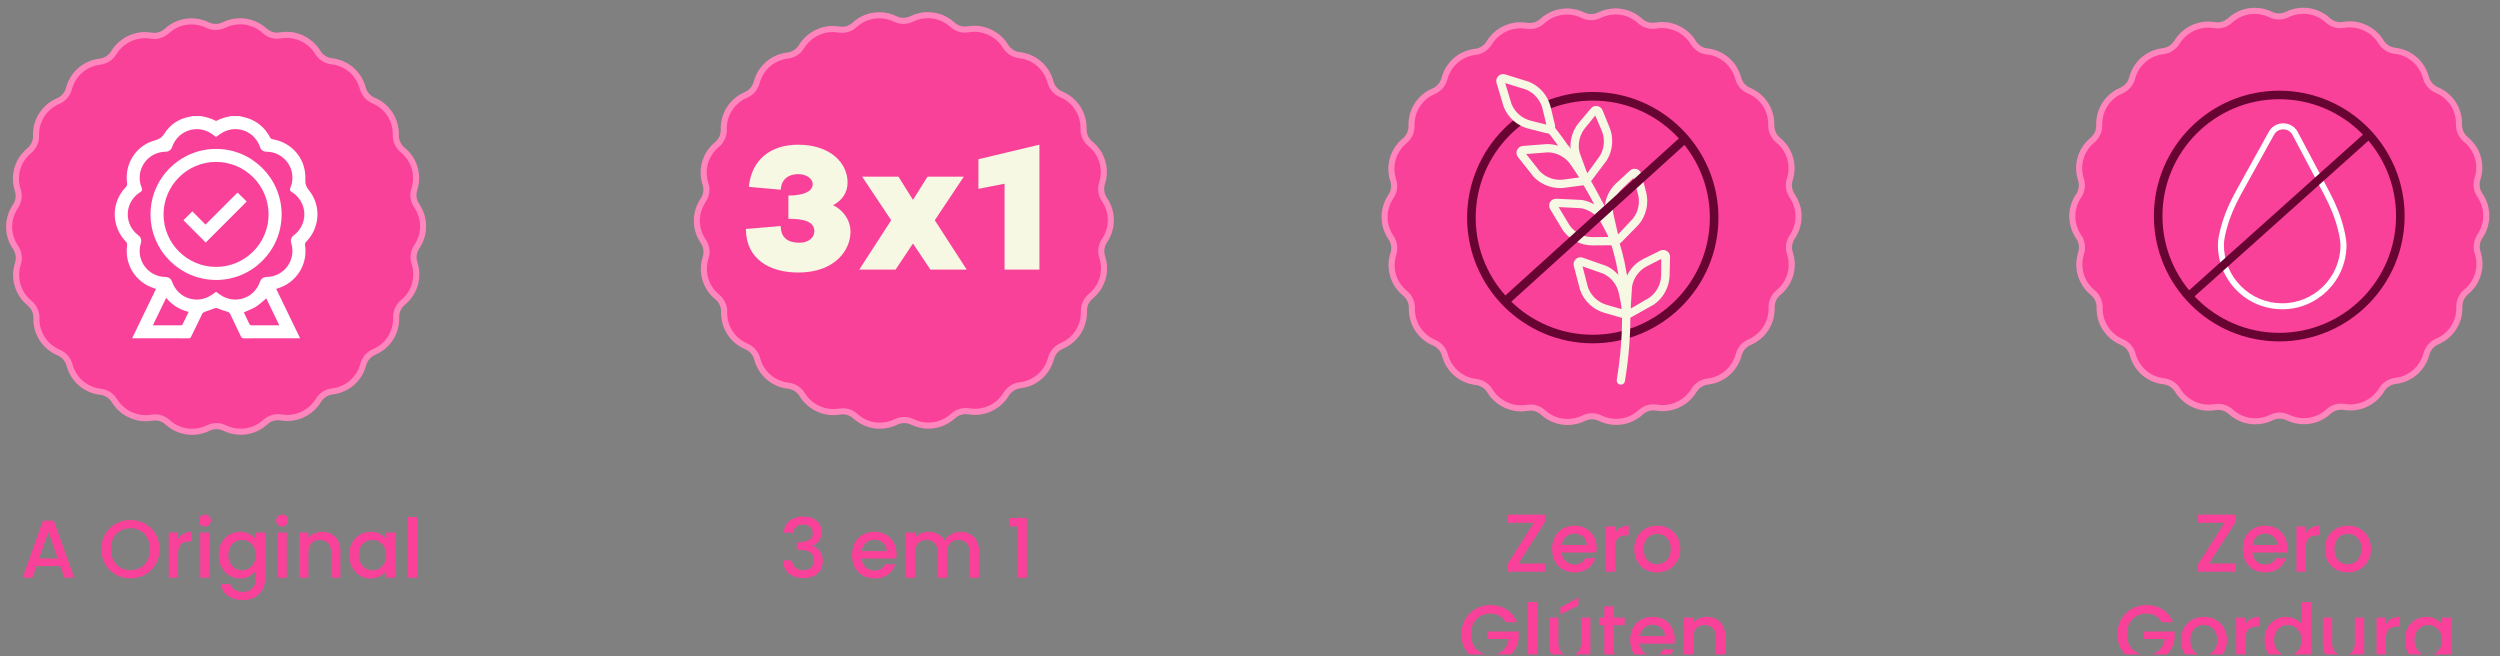 <svg xmlns="http://www.w3.org/2000/svg" fill="none" viewBox="0 0 823 216" height="216" width="823">
<rect x="0" y="0" width="823" height="216" fill="#808080" stroke="none"/>
<g clip-path="url(#clip0_90_4975)">
<path stroke-miterlimit="10" stroke-width="2" stroke="#FF85BD" fill="#FA419A" d="M758.45 138.66C756.63 138.66 754.8 138.24 753.17 137.44C752.33 137.03 751.4 136.82 750.46 136.82C749.53 136.82 748.59 137.04 747.76 137.45C746.12 138.26 744.3 138.68 742.48 138.69C739.47 138.69 736.59 137.58 734.37 135.55C733.23 134.51 731.76 133.94 730.22 133.94C729.87 133.94 729.52 133.97 729.18 134.03C728.51 134.15 727.82 134.21 727.14 134.21C722.97 134.21 719.03 132.01 716.87 128.44C715.89 126.83 714.19 125.73 712.31 125.52C707.37 124.96 703.35 121.49 702.07 116.68C701.59 114.86 700.26 113.33 698.52 112.6C693.94 110.67 691.06 106.21 691.19 101.24C691.24 99.35 690.39 97.51 688.93 96.32C685.08 93.18 683.57 88.09 685.1 83.35C685.68 81.55 685.39 79.55 684.32 77.99C681.51 73.89 681.5 68.58 684.29 64.47C685.35 62.91 685.64 60.91 685.05 59.11C683.51 54.38 684.99 49.29 688.83 46.13C690.29 44.93 691.12 43.09 691.07 41.2C690.92 36.23 693.78 31.76 698.36 29.81C700.1 29.07 701.42 27.54 701.9 25.71C703.16 20.9 707.16 17.42 712.1 16.84C713.97 16.62 715.67 15.52 716.65 13.91C718.8 10.33 722.73 8.11 726.9 8.1C727.58 8.1 728.27 8.16 728.94 8.27C729.28 8.33 729.64 8.36 729.98 8.36C731.52 8.36 732.99 7.78 734.13 6.74C736.34 4.7 739.22 3.58 742.23 3.57C744.05 3.57 745.88 3.99 747.51 4.79C748.35 5.2 749.29 5.42 750.22 5.41C751.15 5.41 752.09 5.19 752.93 4.78C754.56 3.97 756.39 3.55 758.21 3.54C761.22 3.54 764.1 4.65 766.32 6.68C767.46 7.72 768.93 8.29 770.47 8.29C770.82 8.29 771.17 8.26 771.51 8.2C772.18 8.08 772.87 8.02 773.55 8.02C777.72 8.02 781.66 10.22 783.82 13.79C784.8 15.4 786.5 16.5 788.38 16.71C793.32 17.27 797.34 20.74 798.62 25.55C799.1 27.37 800.43 28.9 802.17 29.63C806.75 31.56 809.63 36.02 809.5 40.99C809.45 42.88 810.3 44.72 811.76 45.91C815.61 49.05 817.12 54.14 815.59 58.88C815.01 60.68 815.3 62.68 816.37 64.24C819.18 68.34 819.19 73.65 816.4 77.76C815.34 79.32 815.05 81.32 815.64 83.12C817.18 87.85 815.7 92.94 811.86 96.1C810.4 97.3 809.56 99.14 809.62 101.03C809.77 106 806.91 110.47 802.33 112.42C800.59 113.16 799.27 114.69 798.79 116.52C797.53 121.33 793.53 124.81 788.59 125.39C786.72 125.61 785.01 126.71 784.04 128.32C781.89 131.9 777.96 134.12 773.79 134.13C773.11 134.13 772.43 134.07 771.75 133.96C771.41 133.9 771.05 133.87 770.71 133.87C769.17 133.87 767.7 134.45 766.56 135.49C764.35 137.53 761.47 138.65 758.46 138.66H758.45Z"></path>
<path fill="#680432" d="M750.33 112.39C727.57 112.39 709.06 93.88 709.06 71.12C709.06 48.36 727.57 29.85 750.33 29.85C773.09 29.85 791.6 48.36 791.6 71.12C791.6 93.88 773.09 112.39 750.33 112.39ZM750.33 32.66C729.13 32.66 711.88 49.91 711.88 71.11C711.88 92.31 729.13 109.57 750.33 109.57C771.53 109.57 788.78 92.32 788.78 71.11C788.78 49.9 771.53 32.66 750.33 32.66Z"></path>
<path fill="#FA419A" d="M770.66 75.55C769.64 71.41 768 67.44 766.01 63.67L755.72 44.21C754.94 42.48 753.32 41.6 751.7 41.58C750.07 41.56 748.44 42.41 747.63 44.13L736.95 63.38C734.88 67.11 733.16 71.04 732.07 75.16C731.5 77.29 731.16 79.12 731.14 80.44C731.03 91.58 739.97 100.7 751.11 100.81C762.25 100.92 771.37 91.98 771.48 80.84C771.49 79.53 771.18 77.68 770.66 75.55Z"></path>
<path fill="white" d="M744.5 100.7C741.39 99.65 738.55 97.88 736.19 95.47C732.23 91.43 730.08 86.1 730.14 80.44C730.15 79.12 730.47 77.26 731.1 74.92C732.14 70.99 733.77 67.06 736.07 62.91L746.74 43.66C747.63 41.78 749.54 40.58 751.69 40.6C753.85 40.63 755.73 41.85 756.61 43.81L766.88 63.21C769.1 67.4 770.65 71.36 771.62 75.32C772.2 77.67 772.48 79.54 772.47 80.86C772.35 92.53 762.77 101.93 751.1 101.81C748.83 101.79 746.61 101.41 744.51 100.7H744.5ZM752.78 42.77C752.43 42.65 752.06 42.59 751.67 42.58C750.28 42.57 749.1 43.31 748.5 44.57L737.8 63.87C735.57 67.88 734.01 71.66 733 75.43C732.42 77.61 732.12 79.31 732.11 80.46C732.06 85.59 734.01 90.43 737.6 94.09C741.19 97.75 745.99 99.79 751.11 99.84C761.69 99.95 770.38 91.42 770.49 80.84C770.49 79.69 770.23 77.99 769.7 75.79C768.77 72 767.27 68.19 765.13 64.14L754.83 44.68C754.4 43.72 753.67 43.06 752.78 42.76V42.77Z"></path>
<path fill="#680432" d="M721.31 98.58L719.51 96.59L778.46 43.81L780.26 45.8L721.31 98.58Z"></path>
<path fill="#FA419A" d="M727.245 185.517H735.966V188.19H723.6V185.787L732.294 172.098H723.6V169.425H735.966V171.828L727.245 185.517ZM752.966 180.387C752.966 180.945 752.93 181.449 752.858 181.899H741.491C741.581 183.087 742.022 184.041 742.814 184.761C743.606 185.481 744.578 185.841 745.73 185.841C747.386 185.841 748.556 185.148 749.24 183.762H752.561C752.111 185.13 751.292 186.255 750.104 187.137C748.934 188.001 747.476 188.433 745.73 188.433C744.308 188.433 743.03 188.118 741.896 187.488C740.78 186.84 739.898 185.94 739.25 184.788C738.62 183.618 738.305 182.268 738.305 180.738C738.305 179.208 738.611 177.867 739.223 176.715C739.853 175.545 740.726 174.645 741.842 174.015C742.976 173.385 744.272 173.07 745.73 173.07C747.134 173.07 748.385 173.376 749.483 173.988C750.581 174.6 751.436 175.464 752.048 176.58C752.66 177.678 752.966 178.947 752.966 180.387ZM749.753 179.415C749.735 178.281 749.33 177.372 748.538 176.688C747.746 176.004 746.765 175.662 745.595 175.662C744.533 175.662 743.624 176.004 742.868 176.688C742.112 177.354 741.662 178.263 741.518 179.415H749.753ZM759.073 175.473C759.523 174.717 760.117 174.132 760.855 173.718C761.611 173.286 762.502 173.07 763.528 173.07V176.256H762.745C761.539 176.256 760.621 176.562 759.991 177.174C759.379 177.786 759.073 178.848 759.073 180.36V188.19H755.995V173.313H759.073V175.473ZM772.81 188.433C771.406 188.433 770.137 188.118 769.003 187.488C767.869 186.84 766.978 185.94 766.33 184.788C765.682 183.618 765.358 182.268 765.358 180.738C765.358 179.226 765.691 177.885 766.357 176.715C767.023 175.545 767.932 174.645 769.084 174.015C770.236 173.385 771.523 173.07 772.945 173.07C774.367 173.07 775.654 173.385 776.806 174.015C777.958 174.645 778.867 175.545 779.533 176.715C780.199 177.885 780.532 179.226 780.532 180.738C780.532 182.25 780.19 183.591 779.506 184.761C778.822 185.931 777.886 186.84 776.698 187.488C775.528 188.118 774.232 188.433 772.81 188.433ZM772.81 185.76C773.602 185.76 774.34 185.571 775.024 185.193C775.726 184.815 776.293 184.248 776.725 183.492C777.157 182.736 777.373 181.818 777.373 180.738C777.373 179.658 777.166 178.749 776.752 178.011C776.338 177.255 775.789 176.688 775.105 176.31C774.421 175.932 773.683 175.743 772.891 175.743C772.099 175.743 771.361 175.932 770.677 176.31C770.011 176.688 769.48 177.255 769.084 178.011C768.688 178.749 768.49 179.658 768.49 180.738C768.49 182.34 768.895 183.582 769.705 184.464C770.533 185.328 771.568 185.76 772.81 185.76Z"></path>
<path fill="#FA419A" d="M711.636 204.825C711.15 203.889 710.475 203.187 709.611 202.719C708.747 202.233 707.748 201.99 706.614 201.99C705.372 201.99 704.265 202.269 703.293 202.827C702.321 203.385 701.556 204.177 700.998 205.203C700.458 206.229 700.188 207.417 700.188 208.767C700.188 210.117 700.458 211.314 700.998 212.358C701.556 213.384 702.321 214.176 703.293 214.734C704.265 215.292 705.372 215.571 706.614 215.571C708.288 215.571 709.647 215.103 710.691 214.167C711.735 213.231 712.374 211.962 712.608 210.36H705.561V207.903H715.902V210.306C715.704 211.764 715.182 213.105 714.336 214.329C713.508 215.553 712.419 216.534 711.069 217.272C709.737 217.992 708.252 218.352 706.614 218.352C704.85 218.352 703.239 217.947 701.781 217.137C700.323 216.309 699.162 215.166 698.298 213.708C697.452 212.25 697.029 210.603 697.029 208.767C697.029 206.931 697.452 205.284 698.298 203.826C699.162 202.368 700.323 201.234 701.781 200.424C703.257 199.596 704.868 199.182 706.614 199.182C708.612 199.182 710.385 199.677 711.933 200.667C713.499 201.639 714.633 203.025 715.335 204.825H711.636ZM725.391 218.433C723.987 218.433 722.718 218.118 721.584 217.488C720.45 216.84 719.559 215.94 718.911 214.788C718.263 213.618 717.939 212.268 717.939 210.738C717.939 209.226 718.272 207.885 718.938 206.715C719.604 205.545 720.513 204.645 721.665 204.015C722.817 203.385 724.104 203.07 725.526 203.07C726.948 203.07 728.235 203.385 729.387 204.015C730.539 204.645 731.448 205.545 732.114 206.715C732.78 207.885 733.113 209.226 733.113 210.738C733.113 212.25 732.771 213.591 732.087 214.761C731.403 215.931 730.467 216.84 729.279 217.488C728.109 218.118 726.813 218.433 725.391 218.433ZM725.391 215.76C726.183 215.76 726.921 215.571 727.605 215.193C728.307 214.815 728.874 214.248 729.306 213.492C729.738 212.736 729.954 211.818 729.954 210.738C729.954 209.658 729.747 208.749 729.333 208.011C728.919 207.255 728.37 206.688 727.686 206.31C727.002 205.932 726.264 205.743 725.472 205.743C724.68 205.743 723.942 205.932 723.258 206.31C722.592 206.688 722.061 207.255 721.665 208.011C721.269 208.749 721.071 209.658 721.071 210.738C721.071 212.34 721.476 213.582 722.286 214.464C723.114 215.328 724.149 215.76 725.391 215.76ZM739.234 205.473C739.684 204.717 740.278 204.132 741.016 203.718C741.772 203.286 742.663 203.07 743.689 203.07V206.256H742.906C741.7 206.256 740.782 206.562 740.152 207.174C739.54 207.786 739.234 208.848 739.234 210.36V218.19H736.156V203.313H739.234V205.473ZM745.492 210.684C745.492 209.19 745.798 207.867 746.41 206.715C747.04 205.563 747.886 204.672 748.948 204.042C750.028 203.394 751.225 203.07 752.539 203.07C753.511 203.07 754.465 203.286 755.401 203.718C756.355 204.132 757.111 204.69 757.669 205.392V198.21H760.774V218.19H757.669V215.949C757.165 216.669 756.463 217.263 755.563 217.731C754.681 218.199 753.664 218.433 752.512 218.433C751.216 218.433 750.028 218.109 748.948 217.461C747.886 216.795 747.04 215.877 746.41 214.707C745.798 213.519 745.492 212.178 745.492 210.684ZM757.669 210.738C757.669 209.712 757.453 208.821 757.021 208.065C756.607 207.309 756.058 206.733 755.374 206.337C754.69 205.941 753.952 205.743 753.16 205.743C752.368 205.743 751.63 205.941 750.946 206.337C750.262 206.715 749.704 207.282 749.272 208.038C748.858 208.776 748.651 209.658 748.651 210.684C748.651 211.71 748.858 212.61 749.272 213.384C749.704 214.158 750.262 214.752 750.946 215.166C751.648 215.562 752.386 215.76 753.16 215.76C753.952 215.76 754.69 215.562 755.374 215.166C756.058 214.77 756.607 214.194 757.021 213.438C757.453 212.664 757.669 211.764 757.669 210.738ZM778.29 203.313V218.19H775.212V216.435C774.726 217.047 774.087 217.533 773.295 217.893C772.521 218.235 771.693 218.406 770.811 218.406C769.641 218.406 768.588 218.163 767.652 217.677C766.734 217.191 766.005 216.471 765.465 215.517C764.943 214.563 764.682 213.411 764.682 212.061V203.313H767.733V211.602C767.733 212.934 768.066 213.96 768.732 214.68C769.398 215.382 770.307 215.733 771.459 215.733C772.611 215.733 773.52 215.382 774.186 214.68C774.87 213.96 775.212 212.934 775.212 211.602V203.313H778.29ZM785.429 205.473C785.879 204.717 786.473 204.132 787.211 203.718C787.967 203.286 788.858 203.07 789.884 203.07V206.256H789.101C787.895 206.256 786.977 206.562 786.347 207.174C785.735 207.786 785.429 208.848 785.429 210.36V218.19H782.351V203.313H785.429V205.473ZM791.687 210.684C791.687 209.19 791.993 207.867 792.605 206.715C793.235 205.563 794.081 204.672 795.143 204.042C796.223 203.394 797.411 203.07 798.707 203.07C799.877 203.07 800.894 203.304 801.758 203.772C802.64 204.222 803.342 204.789 803.864 205.473V203.313H806.969V218.19H803.864V215.976C803.342 216.678 802.631 217.263 801.731 217.731C800.831 218.199 799.805 218.433 798.653 218.433C797.375 218.433 796.205 218.109 795.143 217.461C794.081 216.795 793.235 215.877 792.605 214.707C791.993 213.519 791.687 212.178 791.687 210.684ZM803.864 210.738C803.864 209.712 803.648 208.821 803.216 208.065C802.802 207.309 802.253 206.733 801.569 206.337C800.885 205.941 800.147 205.743 799.355 205.743C798.563 205.743 797.825 205.941 797.141 206.337C796.457 206.715 795.899 207.282 795.467 208.038C795.053 208.776 794.846 209.658 794.846 210.684C794.846 211.71 795.053 212.61 795.467 213.384C795.899 214.158 796.457 214.752 797.141 215.166C797.843 215.562 798.581 215.76 799.355 215.76C800.147 215.76 800.885 215.562 801.569 215.166C802.253 214.77 802.802 214.194 803.216 213.438C803.648 212.664 803.864 211.764 803.864 210.738Z"></path>
<path stroke-miterlimit="10" stroke-width="2" stroke="#FF85BD" fill="#FA419A" d="M532.05 138.88C530.23 138.88 528.4 138.46 526.77 137.66C525.93 137.25 525 137.04 524.06 137.04C523.13 137.04 522.19 137.26 521.36 137.67C519.72 138.48 517.9 138.9 516.08 138.91C513.07 138.91 510.19 137.8 507.97 135.77C506.83 134.73 505.36 134.16 503.82 134.16C503.47 134.16 503.12 134.19 502.78 134.25C502.11 134.37 501.42 134.43 500.74 134.43C496.57 134.43 492.63 132.23 490.47 128.66C489.49 127.05 487.79 125.95 485.91 125.74C480.97 125.18 476.95 121.71 475.67 116.9C475.19 115.08 473.86 113.55 472.12 112.82C467.54 110.89 464.66 106.43 464.79 101.46C464.84 99.57 463.99 97.73 462.53 96.54C458.68 93.4 457.17 88.31 458.7 83.57C459.28 81.77 458.99 79.77 457.92 78.21C455.11 74.11 455.1 68.8 457.89 64.69C458.95 63.13 459.24 61.13 458.65 59.33C457.11 54.6 458.59 49.51 462.43 46.35C463.89 45.15 464.72 43.31 464.67 41.42C464.52 36.45 467.38 31.98 471.96 30.03C473.7 29.29 475.02 27.76 475.5 25.93C476.76 21.12 480.76 17.64 485.7 17.06C487.57 16.84 489.27 15.74 490.25 14.13C492.4 10.55 496.33 8.33 500.5 8.32C501.18 8.32 501.87 8.38 502.54 8.49C502.88 8.55 503.24 8.58 503.58 8.58C505.12 8.58 506.59 8 507.73 6.96C509.94 4.92 512.82 3.8 515.83 3.79C517.65 3.79 519.48 4.21 521.11 5.01C521.95 5.42 522.89 5.64 523.82 5.63C524.75 5.63 525.69 5.41 526.53 5C528.16 4.19 529.99 3.77 531.81 3.76C534.82 3.76 537.7 4.87 539.92 6.9C541.06 7.94 542.53 8.51 544.07 8.51C544.42 8.51 544.77 8.48 545.11 8.42C545.78 8.3 546.47 8.24 547.15 8.24C551.32 8.24 555.26 10.44 557.42 14.01C558.4 15.62 560.1 16.72 561.98 16.93C566.92 17.49 570.94 20.96 572.22 25.77C572.7 27.59 574.03 29.12 575.77 29.85C580.35 31.78 583.23 36.24 583.1 41.21C583.05 43.1 583.9 44.94 585.36 46.13C589.21 49.27 590.72 54.36 589.19 59.1C588.61 60.9 588.9 62.9 589.97 64.46C592.78 68.56 592.79 73.87 590 77.98C588.94 79.54 588.65 81.54 589.24 83.34C590.78 88.07 589.3 93.16 585.46 96.32C584 97.52 583.16 99.36 583.22 101.25C583.37 106.22 580.51 110.69 575.93 112.64C574.19 113.38 572.87 114.91 572.39 116.74C571.13 121.55 567.13 125.03 562.19 125.61C560.32 125.83 558.61 126.93 557.64 128.54C555.49 132.12 551.56 134.34 547.39 134.35C546.71 134.35 546.03 134.29 545.35 134.18C545.01 134.12 544.65 134.09 544.31 134.09C542.77 134.09 541.3 134.67 540.16 135.71C537.95 137.75 535.07 138.87 532.06 138.88H532.05Z"></path>
<path fill="#680432" d="M524.34 113.02C501.53 113.02 482.97 94.46 482.97 71.65C482.97 48.84 501.53 30.28 524.34 30.28C547.15 30.28 565.71 48.84 565.71 71.65C565.71 94.46 547.15 113.02 524.34 113.02ZM524.34 33.11C503.09 33.11 485.8 50.4 485.8 71.65C485.8 92.9 503.09 110.2 524.34 110.2C545.59 110.2 562.88 92.91 562.88 71.65C562.88 50.39 545.59 33.11 524.34 33.11Z"></path>
<path fill="#FA419A" d="M536.23 102.16L536.18 101.92L536.65 94.37C537.13 91.26 539.09 88.54 541.89 87.11L547.3 84.33C547.3 84.33 547.39 84.31 547.44 84.33C547.48 84.36 547.51 84.4 547.51 84.45L547.47 90.53C547.45 93.68 545.91 96.65 543.35 98.48L536.37 102.56C536.37 102.56 536.3 102.56 536.27 102.56C536.27 102.56 536.27 102.56 536.27 102.55C536.27 102.42 536.27 102.28 536.24 102.15L536.23 102.16Z"></path>
<path fill="#FA419A" d="M534.48 102.22C534.48 102.27 534.51 102.32 534.51 102.37C534.51 102.45 534.51 102.53 534.51 102.61L528.72 100.94C525.7 100.07 523.25 97.78 522.18 94.82L520.14 87C520.14 87 520.14 86.97 520.14 86.96C520.14 86.93 520.16 86.89 520.18 86.87C520.22 86.83 520.27 86.82 520.32 86.84L527.96 89.5C530.82 90.8 532.91 93.42 533.54 96.51L534.46 101.02C534.47 101.36 534.49 101.7 534.5 102.05V102.23L534.48 102.22Z"></path>
<path fill="#FA419A" d="M533.43 61.84L537.83 57.64C537.83 57.64 537.91 57.59 537.96 57.61C538.01 57.62 538.04 57.66 538.06 57.71L539.74 63.55C540.61 66.57 539.97 69.86 538.04 72.34L532.5 78.23C532.5 78.23 532.42 78.28 532.36 78.27C532.32 78.26 532.3 78.24 532.28 78.21C532.28 78.2 532.27 78.18 532.26 78.17L530.46 70.29C530.04 67.17 531.15 64.01 533.43 61.84Z"></path>
<path fill="#FA419A" d="M520.62 58.56C520.67 58.69 520.77 58.78 520.85 58.89L514.84 59.69C511.72 60.11 508.56 59 506.39 56.72L501.37 50.38C501.37 50.38 501.35 50.35 501.35 50.34C501.34 50.31 501.34 50.27 501.35 50.24C501.37 50.19 501.41 50.16 501.47 50.16L509.53 49.53C512.68 49.57 515.64 51.13 517.45 53.71L519.06 56C519.56 56.79 520.06 57.61 520.57 58.46L520.61 58.57L520.62 58.56Z"></path>
<path fill="#FA419A" d="M522.2 57.8L522.06 57.6L519.45 50.5C518.64 47.46 519.34 44.18 521.33 41.74L525.17 37.02C525.17 37.02 525.24 36.96 525.3 36.97C525.35 36.97 525.39 37.01 525.41 37.05L527.82 42.64C529.06 45.53 528.85 48.87 527.24 51.58L522.49 58.12C522.49 58.12 522.43 58.15 522.4 58.16C522.4 58.16 522.4 58.16 522.4 58.15C522.35 58.03 522.29 57.91 522.21 57.8H522.2Z"></path>
<path fill="#FA419A" d="M524.3 78.68C521.15 78.7 518.16 77.2 516.3 74.66L512.13 67.74C512.13 67.74 512.12 67.71 512.11 67.7C512.11 67.67 512.11 67.63 512.13 67.6C512.16 67.55 512.2 67.53 512.26 67.53L520.34 67.92C523.46 68.36 526.2 70.28 527.67 73.06L529.97 77.39C530.12 77.8 530.28 78.21 530.42 78.62C530.42 78.62 530.41 78.63 530.4 78.63L524.32 78.67L524.3 78.68Z"></path>
<path fill="#FA419A" d="M494.87 26.53L502.59 28.92C505.5 30.12 507.67 32.67 508.41 35.72L509.83 41.63C509.84 41.68 509.83 41.72 509.79 41.76C509.75 41.8 509.71 41.81 509.66 41.8L503.76 40.32C500.71 39.56 498.18 37.36 497.01 34.44L494.69 26.69C494.69 26.69 494.69 26.66 494.69 26.65C494.69 26.62 494.7 26.58 494.73 26.56C494.77 26.52 494.82 26.51 494.87 26.53Z"></path>
<path fill="#F6F8E3" d="M493.66 25.49C493.23 25.92 493.07 26.55 493.24 27.14L495.55 34.86C495.57 34.91 495.58 34.97 495.61 35.02C496.97 38.39 499.88 40.92 503.4 41.8L509.3 43.28C509.59 43.35 509.88 43.34 510.15 43.27C510.01 43.09 509.91 42.97 509.9 42.95C509.63 42.63 509.68 42.15 510 41.88C510.32 41.61 510.8 41.66 511.07 41.98C511.07 41.98 511.13 42.05 511.18 42.11C511.22 41.96 511.36 41.84 511.36 41.69C511.36 41.56 511.35 41.42 511.31 41.29L509.89 35.38C509.04 31.85 506.53 28.92 503.18 27.53C503.13 27.51 503.07 27.49 503.02 27.47L495.32 25.09C494.74 24.91 494.1 25.06 493.67 25.49H493.66ZM494.68 26.66C494.68 26.66 494.69 26.59 494.72 26.57C494.76 26.53 494.81 26.52 494.86 26.54L502.58 28.93C505.49 30.13 507.66 32.68 508.4 35.73L509.82 41.64C509.83 41.69 509.82 41.73 509.78 41.77C509.74 41.81 509.7 41.82 509.65 41.81L503.75 40.33C500.7 39.57 498.17 37.37 497 34.45L494.68 26.7C494.68 26.7 494.68 26.67 494.68 26.66Z"></path>
<path fill="#F6F8E3" d="M509.15 43.86L503.25 42.38C499.54 41.45 496.48 38.78 495.04 35.22L492.66 27.31C492.42 26.51 492.64 25.65 493.23 25.05C493.83 24.46 494.67 24.24 495.49 24.5L503.19 26.88L503.4 26.96C506.93 28.42 509.58 31.51 510.47 35.23L511.9 41.15C511.94 41.34 511.96 41.52 511.96 41.7C511.96 41.95 511.85 42.13 511.76 42.27L511.36 43.22L510.72 42.49L510.48 42.43L510.39 42.33L510.33 42.5C510.33 42.5 510.4 42.59 510.5 42.71L511.19 43.59L510.32 43.84C510.12 43.9 509.91 43.93 509.7 43.93C509.51 43.93 509.33 43.91 509.16 43.86H509.15ZM503.62 40.91C500.38 40.1 497.7 37.77 496.43 34.62L494.11 26.87L494.08 26.65C494.08 26.46 494.16 26.27 494.3 26.12L494.7 25.83L502.83 28.35C505.92 29.62 508.23 32.33 509.01 35.57L510.34 41.08C510.39 41.08 510.44 41.08 510.49 41.08C510.55 41.08 510.61 41.09 510.65 41.08L509.31 35.5C508.5 32.16 506.13 29.38 502.85 28.03L495.15 25.65C494.79 25.55 494.39 25.64 494.11 25.91C493.83 26.18 493.73 26.58 493.84 26.95L496.14 34.65L496.19 34.77C497.48 37.96 500.23 40.36 503.56 41.19L509.13 42.58C509.13 42.49 509.13 42.4 509.13 42.32V42.28L503.63 40.9L503.62 40.91ZM497.58 34.21C498.69 36.95 501.05 39.01 503.92 39.73L509.06 41.02L507.82 35.86C507.13 32.99 505.08 30.61 502.4 29.49L495.52 27.36L497.57 34.21H497.58Z"></path>
<path fill="#F6F8E3" d="M531.93 78.41C532.08 78.84 532.26 79.25 532.4 79.69C532.77 79.65 533.12 79.52 533.39 79.25L539.02 73.48C539.02 73.48 539.1 73.4 539.13 73.35C541.42 70.53 542.22 66.75 541.28 63.25L539.71 57.38C539.67 57.25 539.62 57.12 539.56 57.01C539.35 56.63 539 56.35 538.58 56.22C538.02 56.06 537.43 56.2 537 56.59L532.52 60.7C529.85 63.16 528.5 66.77 528.92 70.38C528.92 70.44 528.94 70.49 528.95 70.55L529.1 71.25C529.57 72.29 530.03 73.34 530.47 74.4C530.8 75.2 531.06 76.03 531.37 76.84L531.85 77.74C531.91 77.86 531.96 77.99 531.99 78.11C532.02 78.21 531.94 78.31 531.95 78.41H531.93ZM532.26 78.18L530.46 70.3C530.04 67.18 531.15 64.02 533.43 61.85L537.83 57.65C537.83 57.65 537.91 57.6 537.96 57.62C538.01 57.63 538.04 57.67 538.06 57.72L539.74 63.56C540.61 66.58 539.97 69.87 538.04 72.35L532.5 78.24C532.5 78.24 532.42 78.29 532.36 78.28C532.32 78.27 532.3 78.25 532.28 78.22C532.28 78.21 532.27 78.19 532.26 78.18Z"></path>
<path fill="#F6F8E3" d="M531.82 79.87C531.75 79.64 531.66 79.42 531.58 79.2C531.5 79.01 531.43 78.81 531.36 78.61V78.17C531.34 78.12 531.32 78.07 531.3 78.02L530.79 77.04C530.68 76.75 530.58 76.45 530.47 76.15C530.29 75.64 530.11 75.12 529.9 74.63C529.46 73.57 529 72.53 528.49 71.37L528.36 70.71C528.34 70.62 528.32 70.53 528.31 70.45C527.87 66.65 529.29 62.84 532.11 60.26L536.59 56.14C537.18 55.6 537.98 55.42 538.75 55.64C539.33 55.81 539.81 56.2 540.09 56.7C540.17 56.84 540.24 57 540.3 57.22L541.87 63.1C542.86 66.79 542.01 70.77 539.61 73.74C539.56 73.8 539.51 73.86 539.46 73.91L533.83 79.68C533.49 80.03 533.03 80.24 532.48 80.3L531.98 80.36L531.83 79.88L531.82 79.87ZM537.41 57.03L532.93 61.15C530.4 63.47 529.13 66.9 529.54 70.42L529.64 70.99C529.89 71.53 530.13 72.08 530.38 72.63L529.86 70.37C529.42 67.06 530.6 63.71 533.01 61.4L537.43 57.19C537.62 57.02 537.87 56.97 538.14 57.03L538.55 57.22L540.32 63.39C541.24 66.6 540.57 70.09 538.47 72.76L532.92 78.67L532.73 78.81C532.73 78.81 532.76 78.91 532.78 78.95C532.85 78.91 532.9 78.87 532.95 78.82L538.65 72.97C540.81 70.3 541.58 66.72 540.68 63.41L539.11 57.55C539.08 57.45 539.05 57.37 539.01 57.3C538.89 57.06 538.66 56.89 538.39 56.81C538.29 56.78 538.2 56.77 538.1 56.77C537.84 56.77 537.6 56.87 537.4 57.04L537.41 57.03ZM533.85 62.28C531.72 64.32 530.67 67.28 531.06 70.15L532.66 77.18L537.57 71.96C539.39 69.63 539.99 66.55 539.17 63.71L537.7 58.61L533.86 62.27L533.85 62.28Z"></path>
<path fill="#F6F8E3" d="M529.95 77.4L527.65 73.07C526.18 70.29 523.44 68.37 520.32 67.93L512.24 67.54C512.19 67.54 512.14 67.56 512.11 67.61C512.09 67.64 512.08 67.68 512.09 67.71C512.09 67.72 512.09 67.74 512.11 67.75L516.28 74.67C518.15 77.21 521.14 78.71 524.28 78.69L530.36 78.65C530.36 78.65 530.37 78.64 530.38 78.64C530.54 79.11 530.73 79.55 530.89 80.03C530.72 80.09 530.56 80.17 530.37 80.17L524.29 80.21C520.66 80.23 517.21 78.5 515.06 75.58C515.03 75.54 515 75.49 514.97 75.44L510.81 68.54C510.49 68.02 510.49 67.37 510.81 66.84C511.12 66.32 511.7 66.01 512.31 66.04L520.36 66.43C520.42 66.43 520.47 66.43 520.53 66.45C522.79 66.77 524.82 67.82 526.48 69.31C527.38 71.16 528.25 73.05 529.05 75C529.38 75.79 529.64 76.62 529.94 77.43L529.95 77.4Z"></path>
<path fill="#F6F8E3" d="M514.6 75.94C514.55 75.87 514.5 75.8 514.46 75.74L510.3 68.84C509.87 68.13 509.87 67.23 510.3 66.51C510.73 65.79 511.51 65.41 512.35 65.42L520.43 65.81H520.62C522.89 66.15 525.05 67.19 526.89 68.84L527.03 69.03C528.04 71.1 528.88 72.97 529.62 74.75C529.84 75.27 530.02 75.81 530.21 76.34L530.52 77.2L529.41 77.69L527.11 73.35C525.72 70.74 523.15 68.94 520.29 68.53L513.09 68.17L516.78 74.29C518.52 76.66 521.3 78.06 524.24 78.06H524.29L530.83 78.01L530.97 78.42C531.04 78.61 531.11 78.81 531.18 79C531.28 79.27 531.38 79.54 531.47 79.82L531.57 80.39L531.03 80.59C530.85 80.66 530.64 80.74 530.37 80.74L524.29 80.78H524.21C520.41 80.78 516.81 78.96 514.58 75.92L514.6 75.94ZM530.06 79.45C530.04 79.38 530.01 79.32 529.98 79.26L524.3 79.29H524.24C520.92 79.29 517.77 77.7 515.77 74.98L511.61 68.08L511.5 67.79C511.48 67.62 511.5 67.45 511.6 67.29L511.91 66.91L520.41 67.33C522.63 67.64 524.67 68.66 526.25 70.2C526.16 70.02 526.08 69.85 525.99 69.67C524.35 68.23 522.44 67.32 520.48 67.04L512.29 66.64C511.92 66.64 511.55 66.81 511.35 67.14C511.15 67.48 511.15 67.89 511.35 68.22L515.57 75.21C517.59 77.96 520.82 79.59 524.24 79.59H524.31L530.1 79.55C530.1 79.55 530.07 79.48 530.06 79.45Z"></path>
<path fill="#F6F8E3" d="M531.83 77.73C531.89 77.85 531.94 77.98 531.97 78.1C532 78.2 531.92 78.3 531.93 78.4C531.75 77.87 531.55 77.35 531.35 76.82L531.83 77.72V77.73Z"></path>
<path fill="#F6F8E3" d="M532.74 82.57L532.54 78.38C532.54 78.38 532.63 78.17 532.56 77.94C532.52 77.79 532.46 77.62 532.37 77.46L531.89 76.54L530.78 77.03L530.96 77.51C531.1 77.87 531.23 78.23 531.36 78.6L532.74 82.57Z"></path>
<path fill="#F6F8E3" d="M534.45 101.01L534.54 101.45L534.49 102.04C534.48 101.69 534.46 101.35 534.45 101.01Z"></path>
<path fill="#F6F8E3" d="M535.1 102.08L535.15 101.41L535.05 100.89L533.84 101.03L533.88 102.06L535.1 102.08Z"></path>
<path fill="#F6F8E3" d="M519.07 55.99L520.37 57.83L520.59 58.45C520.08 57.6 519.58 56.79 519.08 55.99H519.07Z"></path>
<path fill="#F6F8E3" d="M523.03 63.69L520.87 57.47L519.57 55.64L518.56 56.31C519.05 57.1 519.56 57.92 520.06 58.76L523.03 63.7V63.69Z"></path>
<path fill="#F6F8E3" d="M511.17 42.1C511.69 42.74 514.65 46.46 518.39 52.12L518.6 52.72C517.55 51.27 516.19 50.11 514.64 49.3C512.42 46.13 510.74 43.99 510.15 43.25C510.41 43.18 510.66 43.04 510.86 42.84C511.06 42.64 511.09 42.36 511.17 42.1Z"></path>
<path fill="#F6F8E3" d="M518.11 53.08C517.13 51.72 515.83 50.6 514.36 49.85L514.14 49.66C511.74 46.23 510 44.04 509.67 43.64L509.1 42.93L509.98 42.68C510.16 42.63 510.31 42.54 510.44 42.41C510.48 42.37 510.52 42.24 510.54 42.12L510.92 40.83L511.65 41.74C512.2 42.42 515.14 46.11 518.97 51.95L520.55 56.46L518.11 53.1V53.08ZM511.3 43.26C511.23 43.33 511.16 43.39 511.08 43.45C511.83 44.4 513.23 46.25 515.05 48.83C515.26 48.94 515.47 49.06 515.67 49.19C513.71 46.38 512.15 44.33 511.31 43.25L511.3 43.26Z"></path>
<path fill="#F6F8E3" d="M522.21 59.62C522.47 59.62 522.72 59.57 522.95 59.44C525.05 63.04 527.18 67.02 529.09 71.24L529.54 73.41L528.98 72.36C528.35 71.17 527.46 70.17 526.48 69.29C524.92 66.06 523.26 62.99 521.61 60.17C521.86 60.04 522.05 59.86 522.21 59.62Z"></path>
<path fill="#F6F8E3" d="M528.45 72.64C527.92 71.65 527.15 70.7 526.07 69.73L525.93 69.54C524.49 66.57 522.86 63.52 521.08 60.47L520.77 59.92L521.32 59.62C521.48 59.53 521.6 59.43 521.7 59.28L521.87 59.01H522.19C522.39 58.99 522.54 58.95 522.66 58.89L523.18 58.61L523.48 59.12C525.85 63.18 527.92 67.17 529.69 71.1L531.04 77.49L528.46 72.62L528.45 72.64ZM522.53 60.19C522.53 60.19 522.45 60.28 522.41 60.32C524.08 63.2 525.62 66.09 526.98 68.9C527.21 69.1 527.42 69.31 527.62 69.51C526.17 66.48 524.51 63.34 522.67 60.16C522.63 60.16 522.58 60.18 522.53 60.18V60.19Z"></path>
<path fill="#F6F8E3" d="M534.55 102.62H534.51C534.51 102.53 534.51 102.45 534.51 102.37C534.51 102.46 534.54 102.54 534.56 102.62H534.55Z"></path>
<path fill="#F6F8E3" d="M535.27 103.42L535.12 102.37V102.32L534.63 102.34L534.71 102.02H534.67L534.59 102.34L533.91 102.36V103.08L535.28 103.42H535.27Z"></path>
<path fill="#F6F8E3" d="M535.5 103.82C535.69 103.9 535.88 103.99 536.09 103.99C536.15 110.66 535.56 117.77 534.32 125.38C534.26 125.79 533.87 126.08 533.45 126.01C533.4 126.01 533.37 126 533.32 125.98C532.97 125.86 532.76 125.51 532.82 125.14C534.04 117.64 534.62 110.64 534.56 104.08C534.89 104.08 535.21 104.01 535.49 103.82H535.5Z"></path>
<path fill="#F6F8E3" d="M533.39 126.61L533.14 126.55C532.5 126.33 532.13 125.69 532.24 125.04C533.44 117.62 534.03 110.57 533.97 104.08V103.45L534.6 103.47C534.82 103.47 535 103.42 535.17 103.31L535.51 103.15L535.81 103.28C535.92 103.32 536.04 103.38 536.1 103.38H536.7V103.98C536.77 110.63 536.17 117.86 534.93 125.46C534.87 125.82 534.68 126.14 534.38 126.36C534.14 126.53 533.86 126.62 533.59 126.62C533.52 126.62 533.45 126.62 533.39 126.6V126.61ZM533.73 125.28C534.92 117.94 535.52 110.96 535.49 104.52C535.39 104.56 535.29 104.6 535.19 104.62C535.2 111.02 534.62 117.95 533.43 125.24C533.43 125.32 533.46 125.38 533.52 125.41L533.71 125.29H533.73V125.28Z"></path>
<path fill="#F6F8E3" d="M531.75 79.68C531.97 79.74 532.19 79.71 532.4 79.68C533.79 83.99 534.74 88.54 535.35 93.33C535.29 93.57 535.18 93.78 535.14 94.02C535.14 94.08 535.12 94.13 535.12 94.19L534.97 96.07C534.74 94.99 534.31 93.99 533.79 93.04C533.18 88.48 532.24 84.13 530.91 80.02C531.17 79.93 531.39 79.78 531.58 79.57C531.64 79.6 531.69 79.66 531.76 79.68H531.75Z"></path>
<path fill="#F6F8E3" d="M534.38 96.19C534.18 95.27 533.81 94.34 533.26 93.33L533.19 93.12C532.58 88.52 531.62 84.18 530.33 80.21L530.14 79.64L530.71 79.45C530.87 79.39 531 79.31 531.12 79.17L531.41 78.84L531.98 79.1C532.08 79.1 532.2 79.1 532.33 79.08L532.83 79.01L532.99 79.49C534.35 83.72 535.33 88.22 535.96 93.25V93.36L535.95 93.47C535.92 93.59 535.88 93.71 535.84 93.83C535.81 93.93 535.77 94.02 535.74 94.23L535.26 100.21L534.39 96.19H534.38ZM531.97 80.32C531.88 80.32 531.79 80.31 531.69 80.29C531.68 80.29 531.66 80.31 531.64 80.32C532.86 84.2 533.78 88.4 534.38 92.85C534.48 93.05 534.59 93.24 534.68 93.44C534.7 93.39 534.71 93.34 534.73 93.29C534.12 88.57 533.21 84.32 531.96 80.33L531.97 80.32Z"></path>
<path fill="#F6F8E3" d="M530.5 78.44C530.5 78.44 530.52 78.53 530.5 78.58C530.48 78.62 530.44 78.63 530.4 78.63C530.26 78.22 530.1 77.81 529.95 77.4L530.5 78.44Z"></path>
<path fill="#F6F8E3" d="M530.01 79.36L530.78 79.17L531.01 78.9C531.15 78.65 531.15 78.39 531.04 78.17L530.49 77.12L529.38 77.62C529.53 78.02 529.68 78.43 529.83 78.84L530.02 79.36H530.01Z"></path>
<path fill="#F6F8E3" d="M510 41.87C510.32 41.6 510.8 41.65 511.07 41.97C511.07 41.97 511.13 42.04 511.18 42.1C511.1 42.36 511.07 42.64 510.87 42.84C510.67 43.04 510.42 43.18 510.16 43.25C510.02 43.07 509.92 42.95 509.91 42.93C509.64 42.61 509.69 42.13 510.01 41.86L510 41.87Z"></path>
<path fill="#F6F8E3" d="M509.43 43.33C509.2 43.05 509.08 42.7 509.12 42.34C509.15 41.97 509.33 41.64 509.61 41.4C509.89 41.16 510.25 41.06 510.61 41.09C510.97 41.13 511.29 41.3 511.52 41.57C511.55 41.61 511.59 41.66 511.63 41.71L511.8 42.09L511.71 42.4C511.65 42.65 511.56 42.99 511.29 43.26C511.02 43.53 510.69 43.73 510.31 43.84L509.92 43.95L509.43 43.32V43.33ZM510.39 42.34L510.33 42.5C510.33 42.5 510.4 42.44 510.43 42.4C510.45 42.39 510.46 42.35 510.48 42.3C510.45 42.3 510.42 42.3 510.38 42.33L510.39 42.34Z"></path>
<path fill="#F6F8E3" d="M531.57 79.57C531.64 79.49 531.73 79.45 531.79 79.35C531.96 79.06 531.95 78.73 531.93 78.4C532.08 78.83 532.26 79.24 532.4 79.68C532.18 79.71 531.96 79.73 531.75 79.68C531.68 79.66 531.64 79.6 531.57 79.57Z"></path>
<path fill="#F6F8E3" d="M532.04 80.32C532.2 80.32 532.35 80.3 532.48 80.28L533.2 80.18L532.98 79.49C532.9 79.24 532.81 79 532.71 78.75C532.64 78.56 532.57 78.38 532.51 78.2L531.07 73.95L531.33 78.43C531.35 78.7 531.35 78.9 531.28 79.02L531.11 79.17L530.6 79.79L531.6 80.25C531.75 80.29 531.9 80.31 532.05 80.31L532.04 80.32Z"></path>
<path fill="#F6F8E3" d="M531.36 76.83L529.55 73.41L529.1 71.24C529.57 72.28 530.03 73.33 530.47 74.39C530.8 75.19 531.06 76.02 531.37 76.83H531.36Z"></path>
<path fill="#F6F8E3" d="M530.82 77.11L531.93 76.62C531.83 76.33 531.72 76.04 531.62 75.75C531.43 75.22 531.24 74.68 531.03 74.16C530.58 73.09 530.12 72.03 529.64 70.99L527.37 66.05L529 73.7L530.81 77.12L530.82 77.11Z"></path>
<path fill="#F6F8E3" d="M528.99 72.36L529.55 73.41L530.6 78.43C530.71 78.96 531.09 79.36 531.58 79.57C531.39 79.78 531.17 79.93 530.91 80.02C530.76 79.55 530.56 79.1 530.4 78.63C530.44 78.63 530.47 78.61 530.5 78.58C530.53 78.54 530.53 78.49 530.5 78.44L529.95 77.4C529.65 76.59 529.39 75.76 529.06 74.97C528.25 73.03 527.38 71.13 526.49 69.28C527.47 70.16 528.36 71.16 528.99 72.35V72.36Z"></path>
<path fill="#F6F8E3" d="M530.52 80.79L531.1 80.59C531.46 80.47 531.77 80.26 532.03 79.97L532.58 79.35L531.82 79.01C531.48 78.86 531.25 78.6 531.19 78.3L530.08 73.12L529.52 72.07C528.93 70.95 528.06 69.89 526.89 68.83L524.58 66.76L525.93 69.55C526.92 71.6 527.76 73.45 528.49 75.2C528.69 75.7 528.87 76.22 529.06 76.73L529.37 77.61L529.67 78.19L529.61 78.21L529.81 78.83C529.88 79.03 529.96 79.24 530.04 79.44C530.14 79.69 530.23 79.94 530.31 80.2L530.5 80.79H530.52Z"></path>
<path fill="#F6F8E3" d="M531.93 78.41C531.95 78.73 531.96 79.07 531.79 79.36C531.74 79.45 531.64 79.5 531.57 79.58C531.08 79.37 530.7 78.97 530.59 78.44L529.54 73.42L531.35 76.84C531.54 77.36 531.75 77.88 531.93 78.42V78.41Z"></path>
<path fill="#F6F8E3" d="M531.33 80.13C530.63 79.82 530.15 79.25 530 78.56L528.06 69.33L531.92 76.63L532.1 77.1C532.24 77.47 532.38 77.84 532.51 78.22L532.54 78.38C532.56 78.74 532.59 79.22 532.32 79.66C532.23 79.82 532.12 79.91 532.04 79.97L531.75 80.33L531.33 80.14V80.13ZM531.11 77.9L531.2 78.31C531.22 78.43 531.28 78.54 531.35 78.64C531.35 78.61 531.35 78.57 531.35 78.53C531.28 78.32 531.2 78.11 531.12 77.9H531.11Z"></path>
<path fill="#F6F8E3" d="M534.49 102.04C534.49 102.15 534.5 102.26 534.5 102.37C534.5 102.32 534.47 102.28 534.47 102.22V102.04H534.49Z"></path>
<path fill="#F6F8E3" d="M533.91 102.48L534.43 102.38L535.11 102.36L535.1 102.01L533.88 101.99L533.86 102.29L533.91 102.48Z"></path>
<path fill="#F6F8E3" d="M536.26 102.57C536.26 102.57 536.33 102.59 536.36 102.57L543.34 98.49C545.9 96.66 547.44 93.69 547.46 90.54L547.5 84.46C547.5 84.41 547.48 84.37 547.43 84.34C547.39 84.31 547.34 84.31 547.29 84.34L541.88 87.12C539.08 88.56 537.12 91.27 536.64 94.38L536.17 101.93L535.95 100.87C535.84 98.29 535.64 95.78 535.33 93.33C536.12 90.06 538.28 87.25 541.32 85.76L546.78 83.08C547.3 82.82 547.91 82.86 548.4 83.17C548.78 83.41 549.03 83.78 549.12 84.2C549.15 84.33 549.16 84.46 549.16 84.6L549.01 90.68C548.92 94.31 547.08 97.7 544.09 99.76C544.04 99.79 543.99 99.82 543.95 99.85L536.92 103.79C536.66 103.94 536.37 104 536.08 104C536.08 103.66 536.05 103.35 536.04 103.01C536.1 102.86 536.24 102.74 536.24 102.57H536.26Z"></path>
<path fill="#F6F8E3" d="M536.11 104.6H535.48V103.99C535.48 103.82 535.48 103.66 535.46 103.5C535.44 103.34 535.44 103.18 535.44 103.02L535.48 102.8C535.52 102.68 535.58 102.59 535.66 102.47V102.41L535.36 100.89C535.26 98.28 535.05 95.76 534.75 93.4V93.29L534.76 93.18C535.61 89.66 537.9 86.76 541.07 85.2L546.53 82.52C547.24 82.17 548.07 82.22 548.74 82.64C549.25 82.97 549.6 83.47 549.73 84.05C549.76 84.21 549.78 84.38 549.78 84.6L549.63 90.68C549.53 94.51 547.59 98.09 544.45 100.25L537.23 104.31C537.04 104.41 536.84 104.5 536.63 104.54L536.51 106.51L536.11 104.6ZM547.06 83.62L541.6 86.3C538.8 87.68 536.75 90.25 535.97 93.36C536 93.63 536.04 93.89 536.07 94.16C536.61 90.91 538.67 88.08 541.62 86.56L547.04 83.78C547.26 83.67 547.52 83.67 547.76 83.8L548.13 84.1L548.08 90.53C548.06 93.86 546.43 97.02 543.66 99L536.74 103.05V103.2L543.77 99.25C546.6 97.3 548.34 94.09 548.43 90.65L548.58 84.58C548.58 84.47 548.58 84.39 548.56 84.31C548.5 84.04 548.34 83.81 548.1 83.66C547.93 83.55 547.73 83.49 547.54 83.49C547.38 83.49 547.23 83.53 547.07 83.6L547.06 83.62ZM542.17 87.65C539.54 89 537.7 91.55 537.26 94.41L536.81 101.6L542.98 97.99C545.38 96.27 546.83 93.48 546.85 90.53L546.89 85.23L542.17 87.65Z"></path>
<path fill="#F6F8E3" d="M535.02 96.2C535.02 96.2 534.99 96.11 534.98 96.06L535.13 94.18C535.13 94.12 535.14 94.07 535.15 94.01C535.19 93.77 535.3 93.55 535.36 93.32C535.67 95.76 535.87 98.28 535.98 100.86L535.03 96.19L535.02 96.2Z"></path>
<path fill="#F6F8E3" d="M535.37 100.99L536.57 100.84C536.46 98.19 536.26 95.64 535.95 93.25L535.54 89.99L534.76 93.18C534.74 93.26 534.71 93.34 534.68 93.42C534.63 93.58 534.57 93.73 534.54 93.9C534.53 93.98 534.52 94.06 534.51 94.13L534.35 96.1L534.41 96.34V96.32L535.36 100.98L535.37 100.99Z"></path>
<path fill="#F6F8E3" d="M534.7 102.59C534.7 102.59 534.62 102.64 534.57 102.62H534.55C534.54 102.53 534.5 102.45 534.5 102.36C534.5 102.25 534.5 102.14 534.49 102.03L534.54 101.44L534.75 102.46C534.76 102.51 534.75 102.55 534.71 102.59H534.7Z"></path>
<path fill="#F6F8E3" d="M534.61 103.23C534.79 103.23 534.96 103.17 535.1 103.04L535.36 102.78L535.34 102.33L534.27 97.13L533.88 101.97V102.37C533.89 102.47 533.92 102.58 533.94 102.66L534.03 103.01L534.4 103.19C534.47 103.21 534.54 103.22 534.61 103.22V103.23Z"></path>
<path fill="#F6F8E3" d="M535.5 103.82C535.57 103.77 535.66 103.76 535.73 103.7C535.93 103.52 535.96 103.25 536.05 103.01C536.05 103.34 536.09 103.66 536.09 104C535.88 104 535.69 103.91 535.5 103.83V103.82Z"></path>
<path fill="#F6F8E3" d="M536.09 104.6H536.7V103.99C536.7 103.8 536.7 103.61 536.68 103.43C536.68 103.29 536.66 103.14 536.66 103L536.61 99.76L535.41 103.02C535.38 103.12 535.34 103.23 535.31 103.26C535.31 103.25 535.24 103.26 535.16 103.32L534.21 103.95L535.26 104.39L535.47 103.88V103.9L535.31 104.42C535.51 104.51 535.77 104.61 536.07 104.61L536.09 104.6Z"></path>
<path fill="#F6F8E3" d="M533.53 96.5C532.9 93.42 530.82 90.8 527.95 89.49L520.31 86.83C520.26 86.81 520.21 86.83 520.17 86.86C520.14 86.89 520.13 86.92 520.13 86.95C520.13 86.96 520.13 86.98 520.13 86.99L522.17 94.81C523.24 97.77 525.69 100.06 528.71 100.93L534.5 102.6C534.51 103.1 534.56 103.58 534.56 104.08C534.42 104.08 534.28 104.11 534.14 104.07L528.3 102.39C524.81 101.38 521.99 98.75 520.76 95.34C520.74 95.29 520.72 95.23 520.71 95.18L518.67 87.39C518.51 86.8 518.7 86.18 519.15 85.76C519.6 85.35 520.24 85.21 520.81 85.41L528.42 88.06C528.47 88.08 528.52 88.1 528.58 88.12C530.83 89.15 532.62 90.91 533.78 93.04C534.12 95.62 534.33 98.28 534.44 101.01L533.52 96.5H533.53Z"></path>
<path fill="#F6F8E3" d="M533.99 104.66L528.15 102.97C524.47 101.92 521.5 99.14 520.2 95.54C520.17 95.47 520.15 95.4 520.13 95.32L518.09 87.53C517.88 86.73 518.13 85.87 518.75 85.3C519.36 84.73 520.25 84.56 521.02 84.83L528.64 87.49C528.71 87.51 528.77 87.54 528.84 87.57C531.14 88.62 533.03 90.41 534.32 92.74L534.39 92.95C534.72 95.43 534.94 98.05 535.06 100.98L533.86 101.13L532.94 96.63C532.35 93.73 530.39 91.27 527.76 90.07L520.96 87.69L522.76 94.61C523.77 97.38 526.06 99.53 528.9 100.35L535.11 102.14V102.58C535.13 102.79 535.14 102.99 535.15 103.2C535.16 103.49 535.18 103.77 535.18 104.07L535.06 104.64L534.49 104.68C534.49 104.68 534.38 104.68 534.32 104.68C534.22 104.68 534.11 104.68 533.99 104.63V104.66ZM528.56 101.52C525.35 100.59 522.76 98.16 521.6 94.97L519.57 87.18L519.53 86.95C519.53 86.81 519.57 86.61 519.78 86.4L520.18 86.13L528.21 88.93C530.44 89.95 532.22 91.71 533.28 93.88C533.25 93.66 533.22 93.44 533.19 93.22C532.03 91.16 530.35 89.59 528.22 88.62L520.61 85.97C520.25 85.83 519.85 85.92 519.56 86.18C519.28 86.45 519.16 86.85 519.26 87.22L521.33 95.12C522.5 98.35 525.17 100.85 528.47 101.8L533.93 103.35C533.93 103.35 533.93 103.3 533.93 103.27C533.93 103.2 533.93 103.14 533.93 103.07L528.56 101.53V101.52Z"></path>
<path fill="#F6F8E3" d="M536.15 102.49C536.15 102.49 536.15 102.46 536.15 102.45L536.18 101.93L536.23 102.17C536.26 102.3 536.27 102.44 536.26 102.57C536.26 102.57 536.26 102.57 536.26 102.58C536.25 102.58 536.23 102.58 536.22 102.58C536.19 102.56 536.17 102.53 536.16 102.5L536.15 102.49Z"></path>
<path fill="#F6F8E3" d="M536.87 103.42V102.56C536.87 102.42 536.87 102.25 536.83 102.05L535.87 97.34L535.53 102.57L535.59 102.83L536.2 103.2L536.87 103.42Z"></path>
<path fill="#F6F8E3" d="M534.54 101.45L534.45 101.01C534.34 98.28 534.13 95.61 533.79 93.04C534.31 93.99 534.74 94.99 534.97 96.07L534.54 101.45Z"></path>
<path fill="#F6F8E3" d="M534.79 105.94L535.58 96.03L535.56 95.94C535.34 94.9 534.93 93.86 534.32 92.74L532.76 89.9L533.19 93.11C533.51 95.55 533.73 98.14 533.85 101.02L534.8 105.93L534.79 105.94Z"></path>
<path fill="#F6F8E3" d="M534.55 102.62C534.63 103.07 534.83 103.49 535.23 103.74C535.31 103.79 535.41 103.79 535.5 103.82C535.22 104.01 534.91 104.09 534.57 104.08C534.57 103.58 534.52 103.1 534.51 102.6H534.55V102.62Z"></path>
<path fill="#F6F8E3" d="M534.63 104.69C535.08 104.69 535.49 104.57 535.85 104.32L536.83 103.65L535.51 103.19C535.3 103.05 535.19 102.73 535.15 102.51L535.08 102.12L533.88 101.82L533.9 102.62C533.9 102.84 533.92 103.05 533.93 103.27C533.94 103.54 533.96 103.81 533.96 104.09V104.67L534.55 104.69H534.62H534.63Z"></path>
<path fill="#F6F8E3" d="M536.18 101.93L536.15 102.45C536.15 102.45 536.15 102.48 536.15 102.49C536.15 102.52 536.18 102.55 536.21 102.57C536.22 102.57 536.24 102.57 536.25 102.57C536.25 102.73 536.1 102.85 536.05 103.01C536.04 102.29 535.99 101.58 535.96 100.87L536.18 101.93Z"></path>
<path fill="#F6F8E3" d="M535.51 106.28L536.63 103.22C536.74 103.05 536.86 102.86 536.87 102.61L536.9 102.14L536.79 102.1V101.88L536.57 100.74L535.37 100.89L535.41 101.66C535.43 102.11 535.45 102.56 535.46 103.02L535.52 106.28H535.51Z"></path>
<path fill="#F6F8E3" d="M535.96 100.87C535.99 101.58 536.03 102.29 536.05 103.01C535.96 103.25 535.93 103.52 535.73 103.7C535.66 103.76 535.58 103.77 535.5 103.82C535.41 103.78 535.31 103.79 535.23 103.74C534.83 103.49 534.63 103.07 534.55 102.62H534.57C534.57 102.62 534.66 102.62 534.7 102.59C534.74 102.55 534.75 102.51 534.74 102.46L534.53 101.44L534.96 96.06C534.96 96.06 535 96.15 535 96.2L535.95 100.87H535.96Z"></path>
<path fill="#F6F8E3" d="M535.28 104.39C535.19 104.37 535.05 104.35 534.9 104.25C534.4 103.92 534.07 103.39 533.95 102.72L533.81 101.79L533.99 101.84L533.92 101.49L534.7 91.66L536.55 100.75L536.6 101.61C536.62 102.07 536.65 102.53 536.66 103L536.57 103.38C536.5 103.6 536.41 103.9 536.14 104.15C536.02 104.26 535.89 104.31 535.84 104.33L535.57 104.5L535.28 104.4V104.39ZM535.39 101.66L535.36 100.94L535.24 100.34L535.15 101.4L535.34 102.34L535.36 102.82L535.26 102.91C535.29 102.98 535.33 103.04 535.38 103.1C535.38 103.08 535.39 103.05 535.4 103.03L535.43 102.93C535.42 102.51 535.4 102.09 535.38 101.68L535.39 101.66Z"></path>
<path fill="#F6F8E3" d="M520.58 58.45C520.67 58.6 520.76 58.75 520.85 58.9C520.78 58.79 520.67 58.7 520.62 58.57L520.58 58.46V58.45Z"></path>
<path fill="#F6F8E3" d="M520.33 59.2L521.38 58.58L521.1 58.12L520.01 58.65L520.05 58.76C520.11 58.93 520.22 59.07 520.3 59.16L520.32 59.19L520.33 59.2Z"></path>
<path fill="#F6F8E3" d="M522.39 58.17C522.39 58.17 522.46 58.17 522.48 58.13L527.23 51.59C528.84 48.88 529.05 45.54 527.81 42.65L525.4 37.06C525.4 37.06 525.34 36.98 525.29 36.98C525.24 36.98 525.2 36.98 525.16 37.03L521.32 41.75C519.33 44.19 518.63 47.46 519.44 50.51L522.05 57.61L520.39 55.25C519.7 54.16 519.03 53.11 518.38 52.13L517.97 50.95C517.95 50.9 517.94 50.84 517.92 50.79C517.05 47.27 517.92 43.51 520.27 40.73L524.19 36.08C524.57 35.64 525.13 35.42 525.71 35.51C526.15 35.58 526.53 35.82 526.79 36.16C526.87 36.27 526.93 36.38 526.99 36.51L529.29 42.14C530.66 45.5 530.34 49.35 528.43 52.43C528.4 52.48 528.37 52.52 528.33 52.57L523.48 59C523.33 59.19 523.13 59.32 522.92 59.43C522.73 59.11 522.55 58.8 522.36 58.49C522.34 58.38 522.41 58.27 522.36 58.16L522.39 58.17Z"></path>
<path fill="#F6F8E3" d="M523.06 60.07L522.72 60.25L521.86 58.82L521.78 58.32L519.88 55.58C519.19 54.49 518.53 53.45 517.88 52.47L517.41 51.16C517.38 51.09 517.36 51.02 517.34 50.94C516.42 47.23 517.34 43.27 519.81 40.34L523.73 35.7C524.24 35.09 525.03 34.78 525.81 34.92C526.41 35.01 526.93 35.33 527.28 35.81C527.39 35.97 527.48 36.13 527.55 36.29L529.85 41.91C531.3 45.44 530.97 49.5 528.96 52.75C528.92 52.82 528.87 52.89 528.83 52.94L523.98 59.37C523.84 59.55 523.68 59.69 523.51 59.8L524.21 61.71L523.05 60.06L523.06 60.07ZM524.68 36.48L520.76 41.13C518.54 43.75 517.71 47.31 518.57 50.75L518.95 51.86C519.23 52.28 519.51 52.71 519.79 53.14L518.88 50.66C518.02 47.43 518.77 43.96 520.88 41.36L524.73 36.62C524.89 36.43 525.09 36.32 525.37 36.37L525.83 36.48L528.39 42.4C529.71 45.47 529.48 49.02 527.74 51.93L523.05 58.39L523.13 58.51L527.95 52.11C529.76 49.18 530.06 45.54 528.76 42.36L526.45 36.72C526.42 36.65 526.38 36.58 526.33 36.51C526.17 36.29 525.93 36.14 525.66 36.1C525.6 36.1 525.55 36.1 525.49 36.1C525.19 36.1 524.9 36.23 524.7 36.47L524.68 36.48ZM521.81 42.14C519.95 44.43 519.29 47.5 520.03 50.3L522.51 57.06L526.71 51.28C528.22 48.74 528.42 45.61 527.25 42.9L525.15 38.03L521.81 42.15V42.14ZM524.85 37.31V37.29C524.85 37.29 524.85 37.3 524.85 37.31Z"></path>
<path fill="#F6F8E3" d="M520.98 58.81C520.98 58.81 520.92 58.88 520.87 58.89H520.85C520.76 58.74 520.67 58.6 520.58 58.45L520.36 57.83L520.96 58.68C520.96 58.68 520.99 58.77 520.97 58.82L520.98 58.81Z"></path>
<path fill="#F6F8E3" d="M520.56 59.59L521 59.48C521.19 59.47 521.4 59.32 521.52 59.08L521.66 58.74L521.47 58.34L518.4 53.98L520.01 58.65L520.57 59.6L520.56 59.59Z"></path>
<path fill="#F6F8E3" d="M518.7 52.83C518.7 52.83 518.63 52.76 518.6 52.72L518.39 52.12C519.04 53.1 519.71 54.15 520.4 55.24L518.7 52.82V52.83Z"></path>
<path fill="#F6F8E3" d="M519.9 55.6L520.91 54.93C520.22 53.83 519.55 52.78 518.9 51.79L516.22 47.73L518.22 53.2L519.91 55.59L519.9 55.6Z"></path>
<path fill="#F6F8E3" d="M522.37 59.41C522.5 59.11 522.44 58.8 522.39 58.49C522.58 58.8 522.76 59.11 522.95 59.43C522.72 59.55 522.48 59.6 522.21 59.61C522.26 59.54 522.33 59.49 522.37 59.41Z"></path>
<path fill="#F6F8E3" d="M521.09 60.27L522.23 60.23C522.61 60.22 522.94 60.13 523.23 59.98L523.79 59.68L521.31 55.52L521.79 58.6C521.83 58.85 521.86 59.02 521.82 59.14L521.69 59.3L521.09 60.27Z"></path>
<path fill="#F6F8E3" d="M517.46 53.7C515.65 51.13 512.69 49.57 509.54 49.52L501.48 50.15C501.43 50.15 501.39 50.18 501.36 50.23C501.34 50.27 501.34 50.3 501.36 50.33C501.36 50.34 501.37 50.36 501.38 50.37L506.4 56.71C508.57 58.99 511.73 60.1 514.85 59.68L520.86 58.88C521.11 59.3 521.36 59.72 521.62 60.16C521.45 60.25 521.28 60.35 521.08 60.38L515.05 61.19C511.45 61.67 507.81 60.39 505.31 57.76C505.27 57.72 505.23 57.68 505.2 57.63L500.2 51.31C499.82 50.83 499.74 50.19 499.98 49.63C500.22 49.07 500.75 48.69 501.36 48.65L509.39 48.02C509.44 48.02 509.5 48.02 509.56 48.02C511.35 48.04 513.08 48.5 514.64 49.31C515.97 51.2 517.48 53.45 519.08 55.99L517.47 53.7H517.46Z"></path>
<path fill="#F6F8E3" d="M504.85 58.17L499.72 51.7C499.2 51.04 499.08 50.16 499.42 49.4C499.75 48.64 500.47 48.12 501.31 48.05L509.34 47.42C509.42 47.42 509.49 47.42 509.57 47.42C511.42 47.45 513.27 47.92 514.91 48.78L515.13 48.97C516.61 51.08 518.11 53.34 519.58 55.68L518.57 56.35L516.96 54.07C515.26 51.66 512.48 50.19 509.58 50.15L502.4 50.71L506.84 56.32C508.87 58.46 511.85 59.52 514.76 59.11L521.17 58.25L521.53 58.85C521.73 59.19 521.93 59.53 522.14 59.88L522.39 60.45L521.84 60.75C521.66 60.85 521.45 60.96 521.16 61L515.13 61.81C514.61 61.88 514.08 61.91 513.56 61.91C510.31 61.91 507.14 60.58 504.85 58.18V58.17ZM520.54 59.55L514.93 60.3C511.64 60.74 508.27 59.56 505.93 57.1L500.95 50.81L500.8 50.58C500.71 50.37 500.72 50.14 500.8 50.03L501.05 49.58L509.56 48.92C511.35 48.94 513.08 49.43 514.6 50.29C514.48 50.12 514.36 49.95 514.23 49.77C512.78 49.04 511.17 48.64 509.45 48.63L501.42 49.26C501.04 49.29 500.7 49.53 500.55 49.88C500.39 50.23 500.45 50.64 500.69 50.94L505.76 57.34C508.13 59.82 511.55 61.03 514.98 60.58L520.72 59.81C520.66 59.72 520.61 59.62 520.55 59.53L520.54 59.55Z"></path>
<path fill="#F6F8E3" d="M522.26 58.13C522.26 58.13 522.24 58.11 522.24 58.09L522.06 57.6L522.2 57.8C522.28 57.91 522.34 58.03 522.39 58.15C522.39 58.15 522.39 58.15 522.39 58.16C522.38 58.16 522.37 58.18 522.35 58.18C522.31 58.18 522.28 58.16 522.26 58.13Z"></path>
<path fill="#F6F8E3" d="M522.52 58.82L522.66 58.72L523 58.61L522.96 57.94C522.89 57.76 522.81 57.6 522.7 57.45L522.57 57.26L519.91 53.49L521.92 58.71L522.52 58.82Z"></path>
<path fill="#F6F8E3" d="M521.93 59.65C522.03 59.67 522.12 59.62 522.21 59.62C522.06 59.86 521.86 60.04 521.61 60.17C521.36 59.74 521.11 59.32 520.85 58.89C521.1 59.27 521.46 59.57 521.92 59.65H521.93Z"></path>
<path fill="#F6F8E3" d="M521.38 60.99L521.9 60.71C522.24 60.52 522.52 60.27 522.72 59.95L523.32 59.01L521.98 59.04C521.75 58.99 521.54 58.83 521.37 58.56L520.34 59.21L520.49 59.47C520.69 59.8 520.89 60.14 521.09 60.49L521.38 61V60.99Z"></path>
<path fill="#F6F8E3" d="M518.6 52.73L520.37 57.83L519.07 55.99C517.47 53.45 515.96 51.2 514.63 49.31C516.18 50.12 517.54 51.28 518.59 52.73H518.6Z"></path>
<path fill="#F6F8E3" d="M518.56 56.31C517.1 53.99 515.61 51.75 514.14 49.66L512.72 47.64L514.92 48.77C516.55 49.62 518 50.86 519.1 52.38L522.35 61.69L518.56 56.33V56.31ZM517.23 52.01C517.58 52.53 517.92 53.05 518.26 53.57L518.06 53C517.8 52.65 517.53 52.32 517.23 52V52.01Z"></path>
<path fill="#F6F8E3" d="M522.06 57.61L522.24 58.1C522.24 58.1 522.25 58.13 522.26 58.14C522.28 58.17 522.31 58.18 522.35 58.19C522.37 58.19 522.37 58.18 522.39 58.17C522.43 58.28 522.36 58.39 522.39 58.5C521.72 57.37 521.06 56.29 520.41 55.25L522.07 57.61H522.06Z"></path>
<path fill="#F6F8E3" d="M521.87 58.81C521.2 57.68 520.54 56.61 519.89 55.58L520.91 54.91L522.57 57.27L522.66 57.46L522.75 57.43L522.96 57.96C523.05 58.17 523.02 58.37 522.99 58.42L523.53 61.63L521.87 58.83V58.81Z"></path>
<path fill="#F6F8E3" d="M520.4 55.25C521.05 56.29 521.71 57.37 522.38 58.5C522.43 58.81 522.49 59.12 522.36 59.42C522.32 59.5 522.25 59.55 522.2 59.62C522.1 59.62 522.02 59.67 521.92 59.65C521.45 59.58 521.1 59.27 520.85 58.89H520.87C520.92 58.89 520.96 58.85 520.98 58.81C521 58.76 521 58.72 520.97 58.67L520.37 57.82L518.6 52.72C518.6 52.72 518.67 52.79 518.7 52.83L520.4 55.25Z"></path>
<path fill="#F6F8E3" d="M521.84 60.25C521.25 60.15 520.73 59.8 520.35 59.23L519.99 58.49L520.09 58.47L519.88 58.18L516.75 49.24L519.09 52.35L520.91 54.9L520.93 54.93C521.58 55.98 522.25 57.06 522.92 58.19L523.01 58.46C523.07 58.8 523.13 59.22 522.94 59.65C522.88 59.8 522.79 59.89 522.74 59.94L522.55 60.23H522.21C522.16 60.23 522.08 60.26 521.98 60.26C521.94 60.26 521.89 60.26 521.85 60.26L521.84 60.25ZM520.67 56.83L520.92 57.54L521.48 58.33L521.69 58.76L521.64 58.86C521.71 58.92 521.78 58.96 521.84 58.99C521.84 58.91 521.83 58.81 521.81 58.7C521.43 58.06 521.05 57.43 520.67 56.82V56.83ZM520.69 58.31L520.82 58.28C520.82 58.28 520.73 58.29 520.69 58.31Z"></path>
<path fill="#680432" d="M553.651 44.69L494.517 98.215L496.416 100.313L555.55 46.788L553.651 44.69Z"></path>
<path fill="#FA419A" d="M499.875 185.517H508.596V188.19H496.23V185.787L504.924 172.098H496.23V169.425H508.596V171.828L499.875 185.517ZM525.596 180.387C525.596 180.945 525.56 181.449 525.488 181.899H514.121C514.211 183.087 514.652 184.041 515.444 184.761C516.236 185.481 517.208 185.841 518.36 185.841C520.016 185.841 521.186 185.148 521.87 183.762H525.191C524.741 185.13 523.922 186.255 522.734 187.137C521.564 188.001 520.106 188.433 518.36 188.433C516.938 188.433 515.66 188.118 514.526 187.488C513.41 186.84 512.528 185.94 511.88 184.788C511.25 183.618 510.935 182.268 510.935 180.738C510.935 179.208 511.241 177.867 511.853 176.715C512.483 175.545 513.356 174.645 514.472 174.015C515.606 173.385 516.902 173.07 518.36 173.07C519.764 173.07 521.015 173.376 522.113 173.988C523.211 174.6 524.066 175.464 524.678 176.58C525.29 177.678 525.596 178.947 525.596 180.387ZM522.383 179.415C522.365 178.281 521.96 177.372 521.168 176.688C520.376 176.004 519.395 175.662 518.225 175.662C517.163 175.662 516.254 176.004 515.498 176.688C514.742 177.354 514.292 178.263 514.148 179.415H522.383ZM531.703 175.473C532.153 174.717 532.747 174.132 533.485 173.718C534.241 173.286 535.132 173.07 536.158 173.07V176.256H535.375C534.169 176.256 533.251 176.562 532.621 177.174C532.009 177.786 531.703 178.848 531.703 180.36V188.19H528.625V173.313H531.703V175.473ZM545.44 188.433C544.036 188.433 542.767 188.118 541.633 187.488C540.499 186.84 539.608 185.94 538.96 184.788C538.312 183.618 537.988 182.268 537.988 180.738C537.988 179.226 538.321 177.885 538.987 176.715C539.653 175.545 540.562 174.645 541.714 174.015C542.866 173.385 544.153 173.07 545.575 173.07C546.997 173.07 548.284 173.385 549.436 174.015C550.588 174.645 551.497 175.545 552.163 176.715C552.829 177.885 553.162 179.226 553.162 180.738C553.162 182.25 552.82 183.591 552.136 184.761C551.452 185.931 550.516 186.84 549.328 187.488C548.158 188.118 546.862 188.433 545.44 188.433ZM545.44 185.76C546.232 185.76 546.97 185.571 547.654 185.193C548.356 184.815 548.923 184.248 549.355 183.492C549.787 182.736 550.003 181.818 550.003 180.738C550.003 179.658 549.796 178.749 549.382 178.011C548.968 177.255 548.419 176.688 547.735 176.31C547.051 175.932 546.313 175.743 545.521 175.743C544.729 175.743 543.991 175.932 543.307 176.31C542.641 176.688 542.11 177.255 541.714 178.011C541.318 178.749 541.12 179.658 541.12 180.738C541.12 182.34 541.525 183.582 542.335 184.464C543.163 185.328 544.198 185.76 545.44 185.76Z"></path>
<path fill="#FA419A" d="M495.676 204.825C495.19 203.889 494.515 203.187 493.651 202.719C492.787 202.233 491.788 201.99 490.654 201.99C489.412 201.99 488.305 202.269 487.333 202.827C486.361 203.385 485.596 204.177 485.038 205.203C484.498 206.229 484.228 207.417 484.228 208.767C484.228 210.117 484.498 211.314 485.038 212.358C485.596 213.384 486.361 214.176 487.333 214.734C488.305 215.292 489.412 215.571 490.654 215.571C492.328 215.571 493.687 215.103 494.731 214.167C495.775 213.231 496.414 211.962 496.648 210.36H489.601V207.903H499.942V210.306C499.744 211.764 499.222 213.105 498.376 214.329C497.548 215.553 496.459 216.534 495.109 217.272C493.777 217.992 492.292 218.352 490.654 218.352C488.89 218.352 487.279 217.947 485.821 217.137C484.363 216.309 483.202 215.166 482.338 213.708C481.492 212.25 481.069 210.603 481.069 208.767C481.069 206.931 481.492 205.284 482.338 203.826C483.202 202.368 484.363 201.234 485.821 200.424C487.297 199.596 488.908 199.182 490.654 199.182C492.652 199.182 494.425 199.677 495.973 200.667C497.539 201.639 498.673 203.025 499.375 204.825H495.676ZM506.056 198.21V218.19H502.978V198.21H506.056ZM523.57 203.313V218.19H520.492V216.435C520.006 217.047 519.367 217.533 518.575 217.893C517.801 218.235 516.973 218.406 516.091 218.406C514.921 218.406 513.868 218.163 512.932 217.677C512.014 217.191 511.285 216.471 510.745 215.517C510.223 214.563 509.962 213.411 509.962 212.061V203.313H513.013V211.602C513.013 212.934 513.346 213.96 514.012 214.68C514.678 215.382 515.587 215.733 516.739 215.733C517.891 215.733 518.8 215.382 519.466 214.68C520.15 213.96 520.492 212.934 520.492 211.602V203.313H523.57ZM519.628 199.317L513.661 202.26V199.992L519.628 196.698V199.317ZM531.222 205.824V214.059C531.222 214.617 531.348 215.022 531.6 215.274C531.87 215.508 532.32 215.625 532.95 215.625H534.84V218.19H532.41C531.024 218.19 529.962 217.866 529.224 217.218C528.486 216.57 528.117 215.517 528.117 214.059V205.824H526.362V203.313H528.117V199.614H531.222V203.313H534.84V205.824H531.222ZM551.312 210.387C551.312 210.945 551.276 211.449 551.204 211.899H539.837C539.927 213.087 540.368 214.041 541.16 214.761C541.952 215.481 542.924 215.841 544.076 215.841C545.732 215.841 546.902 215.148 547.586 213.762H550.907C550.457 215.13 549.638 216.255 548.45 217.137C547.28 218.001 545.822 218.433 544.076 218.433C542.654 218.433 541.376 218.118 540.242 217.488C539.126 216.84 538.244 215.94 537.596 214.788C536.966 213.618 536.651 212.268 536.651 210.738C536.651 209.208 536.957 207.867 537.569 206.715C538.199 205.545 539.072 204.645 540.188 204.015C541.322 203.385 542.618 203.07 544.076 203.07C545.48 203.07 546.731 203.376 547.829 203.988C548.927 204.6 549.782 205.464 550.394 206.58C551.006 207.678 551.312 208.947 551.312 210.387ZM548.099 209.415C548.081 208.281 547.676 207.372 546.884 206.688C546.092 206.004 545.111 205.662 543.941 205.662C542.879 205.662 541.97 206.004 541.214 206.688C540.458 207.354 540.008 208.263 539.864 209.415H548.099ZM561.847 203.07C563.017 203.07 564.061 203.313 564.979 203.799C565.915 204.285 566.644 205.005 567.166 205.959C567.688 206.913 567.949 208.065 567.949 209.415V218.19H564.898V209.874C564.898 208.542 564.565 207.525 563.899 206.823C563.233 206.103 562.324 205.743 561.172 205.743C560.02 205.743 559.102 206.103 558.418 206.823C557.752 207.525 557.419 208.542 557.419 209.874V218.19H554.341V203.313H557.419V205.014C557.923 204.402 558.562 203.925 559.336 203.583C560.128 203.241 560.965 203.07 561.847 203.07Z"></path>
<path stroke-miterlimit="10" stroke-width="2" stroke="#FF85BD" fill="#FA419A" d="M305.65 140.11C303.83 140.11 302 139.69 300.37 138.89C299.53 138.48 298.6 138.27 297.66 138.27C296.73 138.27 295.79 138.49 294.96 138.9C293.32 139.71 291.5 140.13 289.68 140.14C286.67 140.14 283.79 139.03 281.57 137C280.43 135.96 278.96 135.39 277.42 135.39C277.07 135.39 276.72 135.42 276.38 135.48C275.71 135.6 275.02 135.66 274.34 135.66C270.17 135.66 266.23 133.46 264.07 129.89C263.09 128.28 261.39 127.18 259.51 126.97C254.57 126.41 250.55 122.94 249.27 118.13C248.79 116.31 247.46 114.78 245.72 114.05C241.14 112.12 238.26 107.66 238.39 102.69C238.44 100.8 237.59 98.96 236.13 97.77C232.28 94.63 230.77 89.54 232.3 84.8C232.88 83 232.59 81 231.52 79.44C228.71 75.34 228.7 70.03 231.49 65.92C232.55 64.36 232.84 62.36 232.25 60.56C230.71 55.83 232.19 50.74 236.03 47.58C237.49 46.38 238.32 44.54 238.27 42.65C238.12 37.68 240.98 33.21 245.56 31.26C247.3 30.52 248.62 28.99 249.1 27.16C250.36 22.35 254.36 18.87 259.3 18.29C261.17 18.07 262.87 16.97 263.85 15.36C266 11.78 269.93 9.56 274.1 9.55C274.78 9.55 275.47 9.61 276.14 9.72C276.48 9.78 276.84 9.81 277.18 9.81C278.72 9.81 280.19 9.23 281.33 8.19C283.54 6.15 286.42 5.03 289.43 5.02C291.25 5.02 293.08 5.44 294.71 6.24C295.55 6.65 296.49 6.87 297.42 6.86C298.35 6.85 299.29 6.64 300.13 6.23C301.76 5.42 303.59 5 305.41 4.99C308.42 4.99 311.3 6.1 313.52 8.13C314.66 9.17 316.13 9.74 317.67 9.74C318.02 9.74 318.37 9.71 318.71 9.65C319.38 9.53 320.07 9.47 320.75 9.47C324.92 9.47 328.86 11.67 331.02 15.24C332 16.85 333.7 17.95 335.58 18.16C340.52 18.72 344.54 22.19 345.82 27C346.3 28.82 347.63 30.35 349.37 31.08C353.95 33.01 356.83 37.47 356.7 42.44C356.65 44.33 357.5 46.17 358.96 47.36C362.81 50.5 364.32 55.59 362.79 60.33C362.21 62.13 362.5 64.13 363.57 65.69C366.38 69.79 366.39 75.1 363.6 79.21C362.54 80.77 362.25 82.77 362.84 84.57C364.38 89.3 362.9 94.39 359.06 97.55C357.6 98.75 356.76 100.59 356.82 102.48C356.97 107.45 354.11 111.92 349.53 113.87C347.79 114.61 346.47 116.14 345.99 117.97C344.73 122.78 340.73 126.26 335.79 126.84C333.92 127.06 332.21 128.16 331.24 129.77C329.09 133.35 325.16 135.57 320.99 135.58C320.31 135.58 319.63 135.52 318.95 135.41C318.61 135.35 318.25 135.32 317.91 135.32C316.37 135.32 314.9 135.9 313.76 136.94C311.55 138.98 308.67 140.1 305.66 140.11H305.65Z"></path>
<path fill="#FA419A" d="M257.996 175.367C258.104 173.693 258.743 172.388 259.913 171.452C261.101 170.516 262.613 170.048 264.449 170.048C265.709 170.048 266.798 170.273 267.716 170.723C268.634 171.173 269.327 171.785 269.795 172.559C270.263 173.333 270.497 174.206 270.497 175.178C270.497 176.294 270.2 177.248 269.606 178.04C269.012 178.832 268.301 179.363 267.473 179.633V179.741C268.535 180.065 269.363 180.659 269.957 181.523C270.551 182.369 270.848 183.458 270.848 184.79C270.848 185.852 270.605 186.797 270.119 187.625C269.633 188.453 268.913 189.11 267.959 189.596C267.005 190.064 265.862 190.298 264.53 190.298C262.586 190.298 260.984 189.803 259.724 188.813C258.482 187.805 257.816 186.365 257.726 184.493H260.696C260.768 185.447 261.137 186.23 261.803 186.842C262.469 187.436 263.369 187.733 264.503 187.733C265.601 187.733 266.447 187.436 267.041 186.842C267.635 186.23 267.932 185.447 267.932 184.493C267.932 183.233 267.527 182.342 266.717 181.82C265.925 181.28 264.701 181.01 263.045 181.01H262.343V178.472H263.072C264.53 178.454 265.637 178.211 266.393 177.743C267.167 177.275 267.554 176.537 267.554 175.529C267.554 174.665 267.275 173.981 266.717 173.477C266.159 172.955 265.367 172.694 264.341 172.694C263.333 172.694 262.55 172.955 261.992 173.477C261.434 173.981 261.101 174.611 260.993 175.367H257.996ZM295.135 182.387C295.135 182.945 295.099 183.449 295.027 183.899H283.66C283.75 185.087 284.191 186.041 284.983 186.761C285.775 187.481 286.747 187.841 287.899 187.841C289.555 187.841 290.725 187.148 291.409 185.762H294.73C294.28 187.13 293.461 188.255 292.273 189.137C291.103 190.001 289.645 190.433 287.899 190.433C286.477 190.433 285.199 190.118 284.065 189.488C282.949 188.84 282.067 187.94 281.419 186.788C280.789 185.618 280.474 184.268 280.474 182.738C280.474 181.208 280.78 179.867 281.392 178.715C282.022 177.545 282.895 176.645 284.011 176.015C285.145 175.385 286.441 175.07 287.899 175.07C289.303 175.07 290.554 175.376 291.652 175.988C292.75 176.6 293.605 177.464 294.217 178.58C294.829 179.678 295.135 180.947 295.135 182.387ZM291.922 181.415C291.904 180.281 291.499 179.372 290.707 178.688C289.915 178.004 288.934 177.662 287.764 177.662C286.702 177.662 285.793 178.004 285.037 178.688C284.281 179.354 283.831 180.263 283.687 181.415H291.922ZM316.173 175.07C317.343 175.07 318.387 175.313 319.305 175.799C320.241 176.285 320.97 177.005 321.492 177.959C322.032 178.913 322.302 180.065 322.302 181.415V190.19H319.251V181.874C319.251 180.542 318.918 179.525 318.252 178.823C317.586 178.103 316.677 177.743 315.525 177.743C314.373 177.743 313.455 178.103 312.771 178.823C312.105 179.525 311.772 180.542 311.772 181.874V190.19H308.721V181.874C308.721 180.542 308.388 179.525 307.722 178.823C307.056 178.103 306.147 177.743 304.995 177.743C303.843 177.743 302.925 178.103 302.241 178.823C301.575 179.525 301.242 180.542 301.242 181.874V190.19H298.164V175.313H301.242V177.014C301.746 176.402 302.385 175.925 303.159 175.583C303.933 175.241 304.761 175.07 305.643 175.07C306.831 175.07 307.893 175.322 308.829 175.826C309.765 176.33 310.485 177.059 310.989 178.013C311.439 177.113 312.141 176.402 313.095 175.88C314.049 175.34 315.075 175.07 316.173 175.07ZM332.422 173.315V170.507H338.038V190.19H334.933V173.315H332.422Z"></path>
<path stroke-miterlimit="10" stroke-width="2" stroke="#FF85BD" fill="#FA419A" d="M79.25 142.12C77.43 142.12 75.6 141.7 73.97 140.9C73.13 140.49 72.2 140.28 71.26 140.28C70.33 140.28 69.39 140.5 68.56 140.91C66.92 141.72 65.1 142.14 63.28 142.15C60.27 142.15 57.39 141.04 55.17 139.01C54.03 137.97 52.56 137.4 51.02 137.4C50.67 137.4 50.32 137.43 49.98 137.49C49.31 137.61 48.62 137.67 47.94 137.67C43.77 137.67 39.83 135.47 37.67 131.9C36.69 130.29 34.99 129.19 33.11 128.98C28.17 128.42 24.15 124.95 22.87 120.14C22.39 118.32 21.06 116.79 19.32 116.06C14.74 114.13 11.86 109.67 11.99 104.7C12.04 102.81 11.19 100.97 9.73 99.78C5.88 96.64 4.37 91.55 5.9 86.81C6.48 85.01 6.19 83.01 5.12 81.45C2.31 77.35 2.3 72.04 5.09 67.93C6.15 66.37 6.44 64.37 5.85 62.57C4.31 57.84 5.79 52.75 9.63 49.59C11.09 48.39 11.92 46.55 11.87 44.66C11.72 39.69 14.58 35.22 19.16 33.27C20.9 32.53 22.22 31 22.7 29.17C23.96 24.36 27.96 20.88 32.9 20.3C34.77 20.08 36.47 18.98 37.45 17.37C39.6 13.79 43.53 11.57 47.7 11.56C48.38 11.56 49.07 11.62 49.74 11.73C50.08 11.79 50.44 11.82 50.78 11.82C52.32 11.82 53.79 11.24 54.93 10.2C57.14 8.16 60.02 7.04 63.03 7.03C64.85 7.03 66.68 7.45 68.31 8.25C69.15 8.66 70.09 8.88 71.02 8.87C71.95 8.86 72.89 8.65 73.73 8.24C75.36 7.43 77.19 7.01 79.01 7C82.02 7 84.9 8.11 87.12 10.14C88.26 11.18 89.73 11.75 91.27 11.75C91.62 11.75 91.97 11.72 92.31 11.66C92.98 11.54 93.67 11.48 94.35 11.48C98.52 11.48 102.46 13.68 104.62 17.25C105.6 18.86 107.3 19.96 109.18 20.17C114.12 20.73 118.14 24.2 119.42 29.01C119.9 30.83 121.23 32.36 122.97 33.09C127.55 35.02 130.43 39.48 130.3 44.45C130.25 46.34 131.1 48.18 132.56 49.37C136.41 52.51 137.92 57.6 136.39 62.34C135.81 64.14 136.1 66.14 137.17 67.7C139.98 71.8 139.99 77.11 137.2 81.22C136.14 82.78 135.85 84.78 136.44 86.58C137.98 91.31 136.5 96.4 132.66 99.56C131.2 100.76 130.36 102.6 130.42 104.49C130.57 109.46 127.71 113.93 123.13 115.88C121.39 116.62 120.07 118.15 119.59 119.98C118.33 124.79 114.33 128.27 109.39 128.85C107.52 129.07 105.81 130.17 104.84 131.78C102.69 135.36 98.76 137.58 94.59 137.59C93.91 137.59 93.23 137.53 92.55 137.42C92.21 137.36 91.85 137.33 91.51 137.33C89.97 137.33 88.5 137.91 87.36 138.95C85.15 140.99 82.27 142.11 79.26 142.12H79.25Z"></path>
<path fill="#FA419A" d="M19.848 186.356H11.991L10.641 190.19H7.428L14.151 171.398H17.715L24.438 190.19H21.198L19.848 186.356ZM18.984 183.845L15.933 175.124L12.855 183.845H18.984ZM42.934 190.379C41.188 190.379 39.577 189.974 38.101 189.164C36.643 188.336 35.482 187.193 34.618 185.735C33.772 184.259 33.349 182.603 33.349 180.767C33.349 178.931 33.772 177.284 34.618 175.826C35.482 174.368 36.643 173.234 38.101 172.424C39.577 171.596 41.188 171.182 42.934 171.182C44.698 171.182 46.309 171.596 47.767 172.424C49.243 173.234 50.404 174.368 51.25 175.826C52.096 177.284 52.519 178.931 52.519 180.767C52.519 182.603 52.096 184.259 51.25 185.735C50.404 187.193 49.243 188.336 47.767 189.164C46.309 189.974 44.698 190.379 42.934 190.379ZM42.934 187.706C44.176 187.706 45.283 187.427 46.255 186.869C47.227 186.293 47.983 185.483 48.523 184.439C49.081 183.377 49.36 182.153 49.36 180.767C49.36 179.381 49.081 178.166 48.523 177.122C47.983 176.078 47.227 175.277 46.255 174.719C45.283 174.161 44.176 173.882 42.934 173.882C41.692 173.882 40.585 174.161 39.613 174.719C38.641 175.277 37.876 176.078 37.318 177.122C36.778 178.166 36.508 179.381 36.508 180.767C36.508 182.153 36.778 183.377 37.318 184.439C37.876 185.483 38.641 186.293 39.613 186.869C40.585 187.427 41.692 187.706 42.934 187.706ZM58.626 177.473C59.076 176.717 59.67 176.132 60.408 175.718C61.164 175.286 62.055 175.07 63.081 175.07V178.256H62.298C61.092 178.256 60.174 178.562 59.544 179.174C58.932 179.786 58.626 180.848 58.626 182.36V190.19H55.548V175.313H58.626V177.473ZM67.476 173.342C66.918 173.342 66.45 173.153 66.072 172.775C65.694 172.397 65.505 171.929 65.505 171.371C65.505 170.813 65.694 170.345 66.072 169.967C66.45 169.589 66.918 169.4 67.476 169.4C68.016 169.4 68.475 169.589 68.853 169.967C69.231 170.345 69.42 170.813 69.42 171.371C69.42 171.929 69.231 172.397 68.853 172.775C68.475 173.153 68.016 173.342 67.476 173.342ZM68.988 175.313V190.19H65.91V175.313H68.988ZM79.023 175.07C80.175 175.07 81.192 175.304 82.074 175.772C82.974 176.222 83.676 176.789 84.18 177.473V175.313H87.285V190.433C87.285 191.801 86.997 193.016 86.421 194.078C85.845 195.158 85.008 196.004 83.91 196.616C82.83 197.228 81.534 197.534 80.022 197.534C78.006 197.534 76.332 197.057 75 196.103C73.668 195.167 72.912 193.889 72.732 192.269H75.783C76.017 193.043 76.512 193.664 77.268 194.132C78.042 194.618 78.96 194.861 80.022 194.861C81.264 194.861 82.263 194.483 83.019 193.727C83.793 192.971 84.18 191.873 84.18 190.433V187.949C83.658 188.651 82.947 189.245 82.047 189.731C81.165 190.199 80.157 190.433 79.023 190.433C77.727 190.433 76.539 190.109 75.459 189.461C74.397 188.795 73.551 187.877 72.921 186.707C72.309 185.519 72.003 184.178 72.003 182.684C72.003 181.19 72.309 179.867 72.921 178.715C73.551 177.563 74.397 176.672 75.459 176.042C76.539 175.394 77.727 175.07 79.023 175.07ZM84.18 182.738C84.18 181.712 83.964 180.821 83.532 180.065C83.118 179.309 82.569 178.733 81.885 178.337C81.201 177.941 80.463 177.743 79.671 177.743C78.879 177.743 78.141 177.941 77.457 178.337C76.773 178.715 76.215 179.282 75.783 180.038C75.369 180.776 75.162 181.658 75.162 182.684C75.162 183.71 75.369 184.61 75.783 185.384C76.215 186.158 76.773 186.752 77.457 187.166C78.159 187.562 78.897 187.76 79.671 187.76C80.463 187.76 81.201 187.562 81.885 187.166C82.569 186.77 83.118 186.194 83.532 185.438C83.964 184.664 84.18 183.764 84.18 182.738ZM92.894 173.342C92.336 173.342 91.868 173.153 91.49 172.775C91.112 172.397 90.923 171.929 90.923 171.371C90.923 170.813 91.112 170.345 91.49 169.967C91.868 169.589 92.336 169.4 92.894 169.4C93.434 169.4 93.893 169.589 94.271 169.967C94.649 170.345 94.838 170.813 94.838 171.371C94.838 171.929 94.649 172.397 94.271 172.775C93.893 173.153 93.434 173.342 92.894 173.342ZM94.406 175.313V190.19H91.328V175.313H94.406ZM105.953 175.07C107.123 175.07 108.167 175.313 109.085 175.799C110.021 176.285 110.75 177.005 111.272 177.959C111.794 178.913 112.055 180.065 112.055 181.415V190.19H109.004V181.874C109.004 180.542 108.671 179.525 108.005 178.823C107.339 178.103 106.43 177.743 105.278 177.743C104.126 177.743 103.208 178.103 102.524 178.823C101.858 179.525 101.525 180.542 101.525 181.874V190.19H98.447V175.313H101.525V177.014C102.029 176.402 102.668 175.925 103.442 175.583C104.234 175.241 105.071 175.07 105.953 175.07ZM114.955 182.684C114.955 181.19 115.261 179.867 115.873 178.715C116.503 177.563 117.349 176.672 118.411 176.042C119.491 175.394 120.679 175.07 121.975 175.07C123.145 175.07 124.162 175.304 125.026 175.772C125.908 176.222 126.61 176.789 127.132 177.473V175.313H130.237V190.19H127.132V187.976C126.61 188.678 125.899 189.263 124.999 189.731C124.099 190.199 123.073 190.433 121.921 190.433C120.643 190.433 119.473 190.109 118.411 189.461C117.349 188.795 116.503 187.877 115.873 186.707C115.261 185.519 114.955 184.178 114.955 182.684ZM127.132 182.738C127.132 181.712 126.916 180.821 126.484 180.065C126.07 179.309 125.521 178.733 124.837 178.337C124.153 177.941 123.415 177.743 122.623 177.743C121.831 177.743 121.093 177.941 120.409 178.337C119.725 178.715 119.167 179.282 118.735 180.038C118.321 180.776 118.114 181.658 118.114 182.684C118.114 183.71 118.321 184.61 118.735 185.384C119.167 186.158 119.725 186.752 120.409 187.166C121.111 187.562 121.849 187.76 122.623 187.76C123.415 187.76 124.153 187.562 124.837 187.166C125.521 186.77 126.07 186.194 126.484 185.438C126.916 184.664 127.132 183.764 127.132 182.738ZM137.358 170.21V190.19H134.28V170.21H137.358Z"></path>
<path fill="white" d="M78.85 38.23C79.74 38.45 80.66 38.61 81.53 38.9C84.82 40 87.26 42.12 88.88 45.18C89.08 45.56 89.3 45.76 89.76 45.84C96.3 46.97 100.81 52.43 100.51 59.07C100.44 60.54 100.78 61.52 101.7 62.64C105.78 67.65 105.35 74.91 100.82 79.57C100.53 79.87 100.34 80.13 100.41 80.61C101.45 87.23 97.33 93.28 91.27 94.97C91.18 94.99 91.1 95.05 90.94 95.13C93.55 100.52 96.15 105.9 98.79 111.36H97.98C92.1 111.36 86.22 111.36 80.33 111.37C79.8 111.37 79.54 111.21 79.31 110.74C78.14 108.27 76.93 105.82 75.76 103.35C75.55 102.91 75.27 102.75 74.82 102.62C73.75 102.31 72.7 101.93 71.67 101.51C71.28 101.35 71 101.36 70.61 101.51C69.55 101.93 68.46 102.25 67.4 102.66C67.09 102.78 66.72 103.01 66.58 103.3C65.33 105.81 64.11 108.34 62.9 110.87C62.74 111.2 62.58 111.37 62.17 111.37C56.1 111.35 50.02 111.36 43.95 111.36C43.84 111.36 43.73 111.34 43.51 111.33C46.13 105.91 48.73 100.54 51.35 95.12C51.09 95.03 50.88 94.94 50.66 94.87C44.65 92.91 41 87.15 41.83 80.88C41.91 80.29 41.79 79.89 41.36 79.44C36.56 74.41 36.57 66.61 41.39 61.64C41.8 61.22 41.91 60.84 41.83 60.27C40.98 53.81 44.8 47.89 51.05 46.19C52.47 45.81 53.35 45.21 54.14 43.95C56.18 40.73 59.23 38.9 63.01 38.33C63.15 38.31 63.27 38.25 63.41 38.2H66.13C67.8 38.54 69.46 38.92 70.96 39.76C71.06 39.82 71.25 39.8 71.36 39.74C72.85 38.9 74.48 38.54 76.13 38.2C77.04 38.2 77.94 38.2 78.85 38.2V38.23ZM71.14 45.09C70.61 44.71 70.15 44.37 69.68 44.04C64.96 40.81 58.57 42.91 56.69 48.32C56.317 49.387 55.57 49.93 54.45 49.95C48.71 50.04 44.69 55.54 46.35 61.03C46.51 61.57 46.91 62.2 46.76 62.64C46.62 63.09 45.94 63.37 45.49 63.71C40.91 67.19 40.91 73.95 45.49 77.43C46.397 78.117 46.687 78.99 46.36 80.05C44.67 85.58 48.66 91.08 54.45 91.19C55.563 91.21 56.3 91.733 56.66 92.76C58.56 98.26 64.94 100.35 69.74 97.05C70.21 96.73 70.66 96.39 71.13 96.05C71.57 96.37 71.97 96.66 72.37 96.95C77.15 100.38 83.63 98.33 85.58 92.78C85.947 91.74 86.677 91.21 87.77 91.19C93.56 91.09 97.56 85.61 95.89 80.06C95.563 78.987 95.847 78.113 96.74 77.44C101.33 73.98 101.34 67.19 96.78 63.71C96.33 63.37 95.64 63.09 95.5 62.65C95.35 62.21 95.74 61.58 95.9 61.04C97.56 55.5 93.54 50.01 87.75 49.94C86.663 49.927 85.947 49.413 85.6 48.4C83.67 42.8 77.19 40.74 72.36 44.19C71.96 44.48 71.55 44.77 71.13 45.08L71.14 45.09ZM54.7 98.05C53.22 101.11 51.8 104.05 50.33 107.09C53.53 107.09 56.59 107.09 59.66 107.09C59.8 107.09 60 106.99 60.06 106.88C60.74 105.51 61.41 104.12 62.11 102.67C59.12 101.95 56.69 100.45 54.71 98.05H54.7ZM80.26 102.83C80.83 104.02 81.46 105.29 82.05 106.58C82.24 106.99 82.48 107.11 82.92 107.1C85.56 107.08 88.21 107.09 90.85 107.09H91.95C90.47 104.02 89.03 101.07 87.66 98.23C86.49 99.19 85.44 100.22 84.23 100.98C83.02 101.73 81.63 102.21 80.26 102.84V102.83Z"></path>
<path fill="white" d="M71.14 92.16C59.25 92.17 49.56 82.49 49.55 70.6C49.55 58.71 59.21 49.03 71.12 49.02C83 49 92.7 58.7 92.71 70.59C92.71 82.48 83.05 92.16 71.14 92.17V92.16ZM71.12 87.87C80.64 87.87 88.4 80.15 88.42 70.63C88.44 61.08 80.69 53.31 71.14 53.3C61.64 53.29 53.86 61.04 53.84 70.54C53.82 80.09 61.57 87.86 71.12 87.87Z"></path>
<path fill="white" d="M67.72 79.84C65.3 77.42 62.81 74.93 60.39 72.5C61.35 71.54 62.33 70.56 63.31 69.58C64.69 70.96 66.17 72.46 67.65 73.94C71.26 70.33 74.76 66.83 78.21 63.38C79.29 64.45 80.27 65.44 81.2 66.36C76.78 70.78 72.26 75.3 67.72 79.84Z"></path>
<path fill="#F6F8E3" d="M274.24 67.542C277.588 69.155 279.978 72.443 279.978 76.328C279.978 82.305 274.898 89.716 262.765 89.716C253.44 89.716 245.551 85.353 245.551 75.371L257.027 74.415C257.027 78.42 259.597 79.914 263.183 79.914C266.052 79.914 268.084 78.3 268.084 76.148C268.084 73.04 264.916 72.024 259.537 72.024V64.374C259.537 64.374 267.546 64.613 267.546 60.608C267.546 58.875 265.574 57.321 262.765 57.321C259.836 57.321 257.206 58.815 257.027 62.461L246.507 61.505C247.463 52.36 253.859 47.638 262.765 47.638C273.284 47.638 279.022 53.615 279.022 60.07C279.022 63.537 277.109 66.047 274.24 67.542ZM307.727 72.503L318.246 88.76H306.292L300.554 80.153L294.816 88.76H282.862L293.382 72.503L283.819 58.158H295.773L300.554 65.808L305.336 58.158H317.29L307.727 72.503ZM322.095 52.42L342.178 47.638V88.76H330.702V60.489L322.095 62.162V52.42Z"></path>
</g>
<defs>
<clipPath id="clip0_90_4975">
<rect fill="white" height="215.43" width="822.39"></rect>
</clipPath>
</defs>
</svg>
